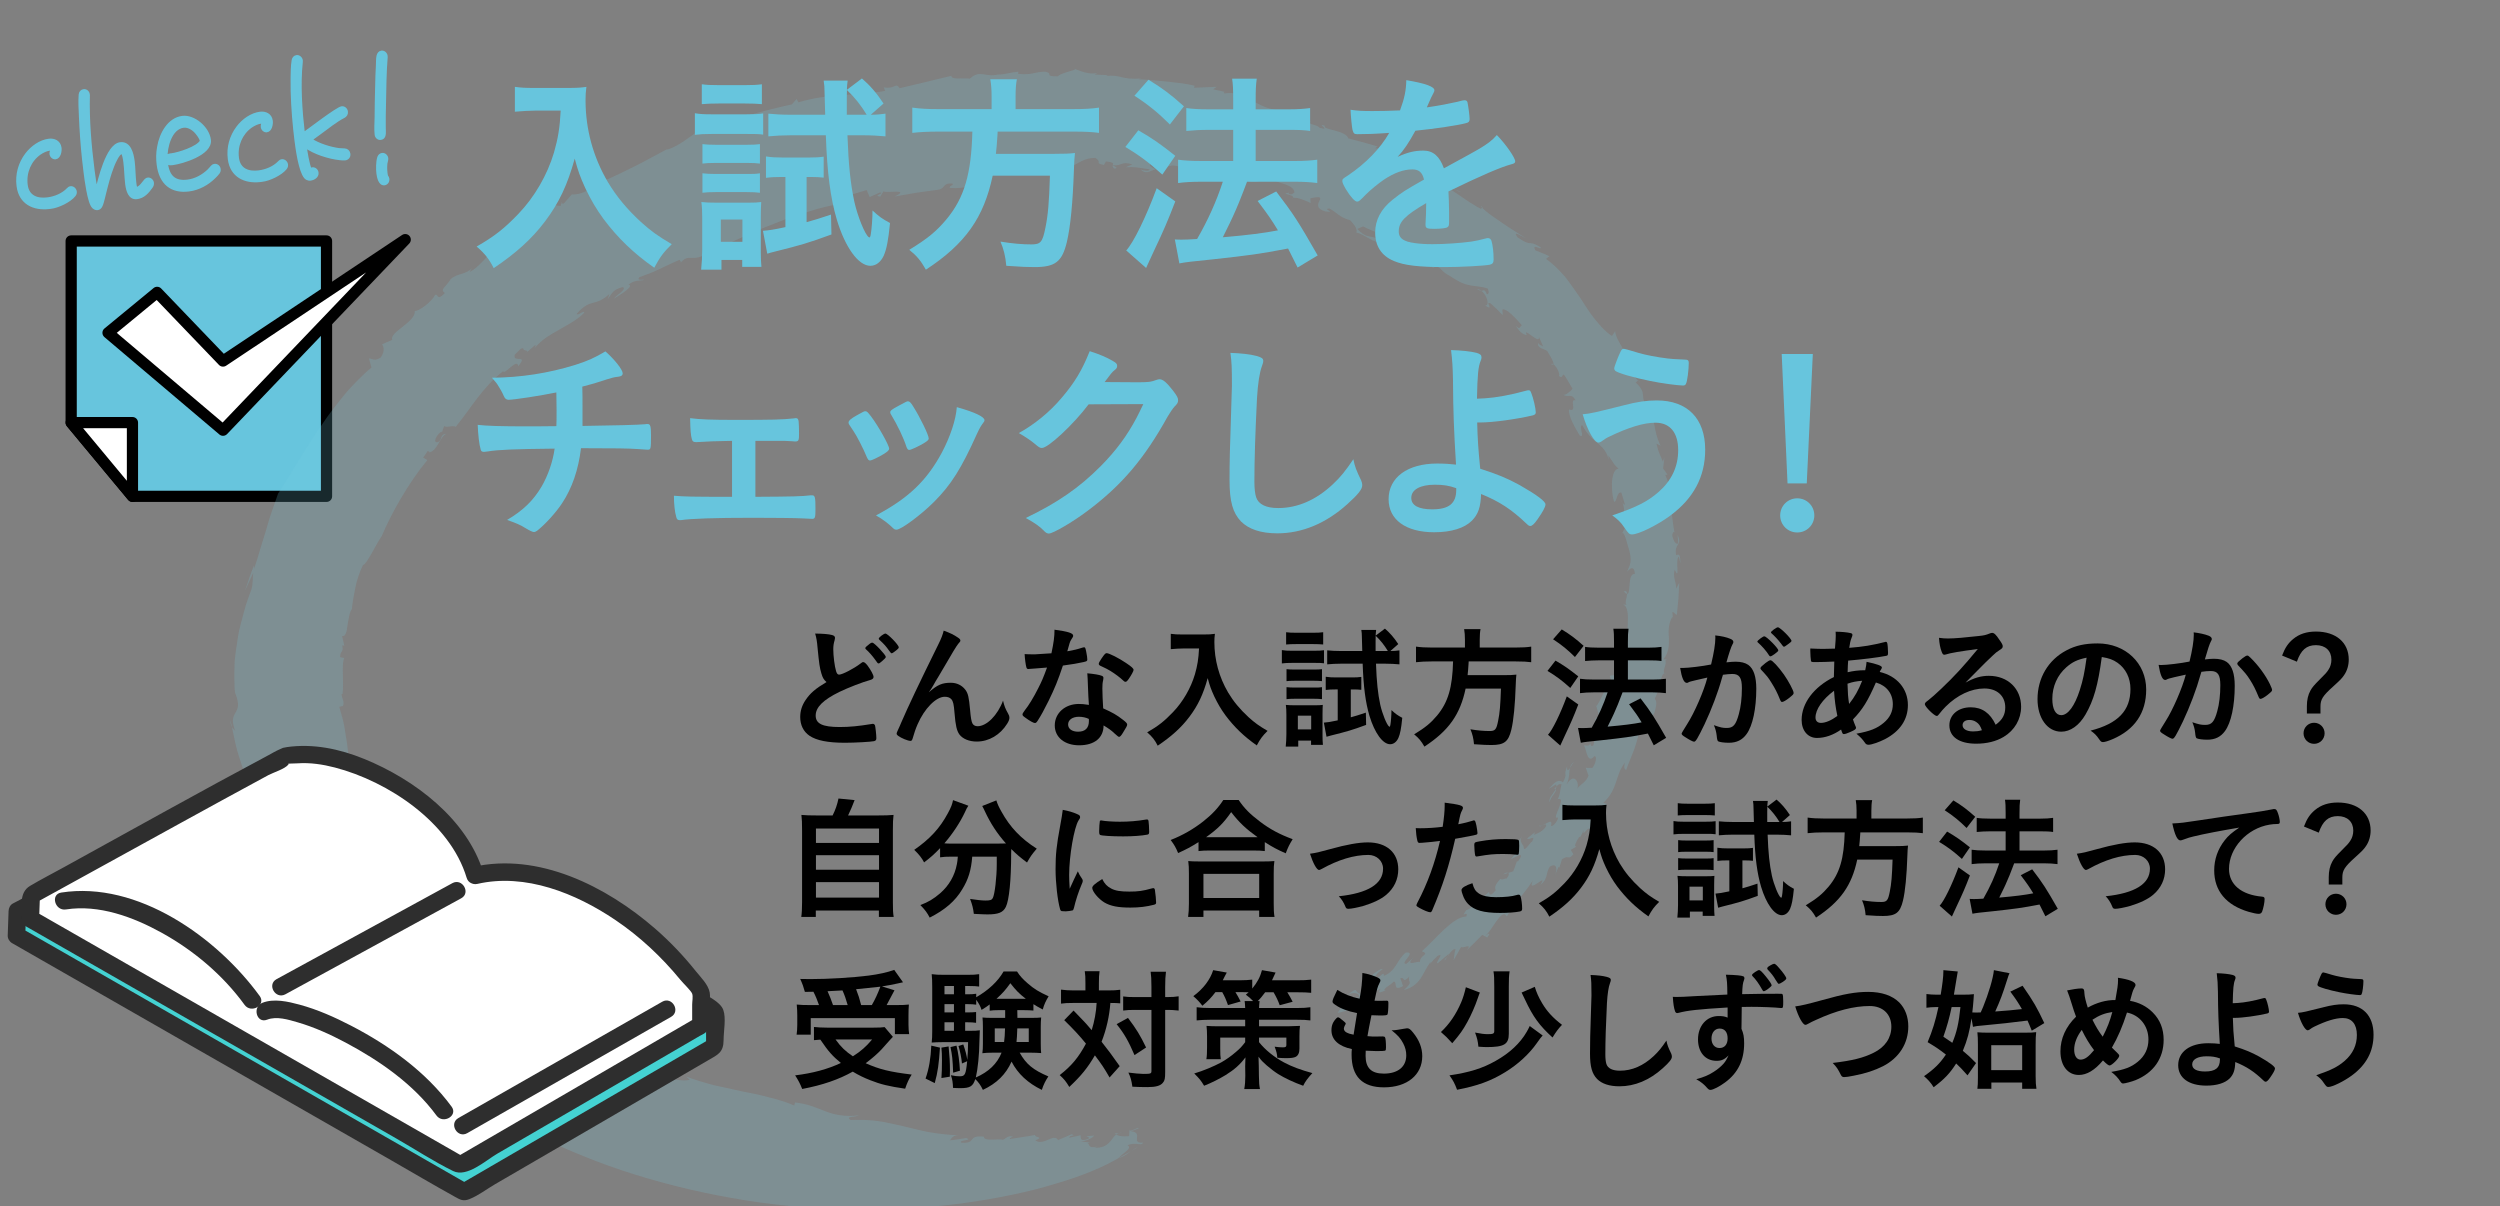 <?xml version="1.0" encoding="UTF-8"?><svg id="_イヤー_1" xmlns="http://www.w3.org/2000/svg" viewBox="0 0 856 413"><rect x="0" y="0" width="856" height="413" fill="#808080" stroke="none"/><defs><style>.cls-1,.cls-2{fill:#67c5dd;}.cls-3{fill:#fff;}.cls-4{fill:#44d2d2;}.cls-5{fill:#2e2e2e;}.cls-6{fill:#77cce0;}.cls-2{stroke:#67c5dd;stroke-miterlimit:10;}.cls-7{opacity:.2;}</style></defs><g><g><g><path class="cls-2" d="M25.424,66.854c-1.607,2.026-5.629,3.892-8.037,4.148l-.753,.096c-4.957,.529-9.71-1.463-10.469-7.399-.511-3.991,.585-7.772,2.876-10.822,1.885-2.477,4.688-4.5,7.702-4.885,1.742-.223,3.562,.533,3.83,2.632,.15,1.177-.254,3.256-1.572,3.425-.754,.096-1.457-.543-1.562-1.361-.098-.767,.34-1.082,.274-1.595-.154-.084-.437-.048-.578-.029-1.271,.162-2.49,.733-3.589,1.498-3.289,2.345-5.113,6.427-4.557,10.776,.536,4.196,3.914,5.169,7.258,4.741,2.59-.331,5.229-1.396,7.086-3.35,.256-.241,.472-.425,.848-.473,.754-.097,1.505,.536,1.609,1.354,.059,.461-.077,.894-.367,1.243Z"/><path class="cls-2" d="M51.812,64c-1.298,1.831-2.723,3.417-4.936,3.699-2.496,.319-3.238-2.498-3.507-4.596-.321-2.509-.312-5.058-.632-7.565-.065-.511-.385-3.384-1.139-3.287-1.13,.145-2.602,3.609-2.961,4.54-1.234,3.069-2.053,6.399-2.878,9.678-.259,.969-.424,1.927-.736,2.851-.267,.918-.606,2.002-1.642,2.134-.565,.072-.98-.188-1.41-.547-1.568-1.413-2.607-9.913-2.855-11.858-.184-1.433-.373-2.917-.509-4.355-.534-4.925-.886-9.925-1.091-14.893-.105-2.326-.264-5.062-.08-7.374,.043-.786,.549-1.318,1.256-1.409,.753-.096,1.449,.491,1.555,1.311l.032,.255c-.204,8.504,.517,17.148,1.59,25.541,.321,2.509,.682,4.958,1.137,7.397,.989-3.872,3.681-15.762,8.153-16.333,3.203-.409,4.117,3.374,4.457,6.035,.32,2.507,.264,5.063,.592,7.622,.064,.512,.163,1.279,.41,1.716,2.059-.367,2.762-3.109,3.985-3.266,.753-.097,1.497,.483,1.603,1.303,.072,.563-.111,1.002-.395,1.402Z"/><path class="cls-2" d="M74.739,59.146c-.325,.458-.79,.934-1.215,1.352-2.416,2.441-5.502,4.136-8.845,4.562-5.886,.753-9.715-2.242-10.539-8.69-.255-1.996-.228-4.026,.143-5.999,.756-4.569,3.511-9.603,8.172-10.198,3.861-.493,8.729,3.514,9.265,7.71,.615,4.811-9.394,7.753-12.643,8.168-.941,.121-1.849,.134-2.201-1.123l.138,1.076c.602,4.707,2.988,6.535,7.273,5.987,2.637-.337,5.143-1.698,7.106-3.561,.425-.418,.796-.883,1.215-1.353,.249-.292,.519-.431,.849-.473,.801-.103,1.498,.485,1.603,1.304,.065,.513-.036,.837-.32,1.237Zm-7.562-13.855c-1.064-1.217-2.729-2.252-4.33-2.048-4.426,.565-6.096,6.969-6.003,11.065,.179-1.22,1.087-1.23,1.981-1.345,2.307-.295,8.843-2.327,10.082-4.617l-.02-.154c-.118-.921-1.148-2.245-1.711-2.901Z"/><path class="cls-2" d="M97.755,57.608c-1.608,2.025-5.628,3.892-8.036,4.147l-.754,.097c-4.957,.529-9.71-1.464-10.469-7.4-.51-3.991,.586-7.771,2.876-10.821,1.884-2.478,4.688-4.5,7.702-4.886,1.742-.223,3.562,.533,3.83,2.633,.15,1.176-.254,3.256-1.572,3.424-.754,.097-1.457-.542-1.562-1.36-.099-.767,.34-1.083,.274-1.595-.154-.084-.437-.048-.578-.03-1.271,.163-2.49,.733-3.589,1.498-3.29,2.346-5.112,6.428-4.557,10.777,.536,4.196,3.915,5.168,7.258,4.741,2.59-.331,5.229-1.397,7.085-3.351,.257-.241,.473-.425,.85-.473,.753-.096,1.504,.536,1.608,1.354,.06,.461-.077,.895-.367,1.244Z"/><path class="cls-2" d="M117.701,39.924c-2.56,1.315-5.647,3.738-8.008,5.496-1.092,.816-2.184,1.632-3.282,2.396,2.616,1.746,6.652,2.998,9.67,3.393,.679,.069,1.298,.042,1.976,.111,.727,.063,1.316,.561,1.421,1.379,.124,.973-.51,1.625-1.357,1.733-.519,.066-1.251-.049-1.781-.084-3.737-.406-8.673-1.96-11.839-4.26,.289,1.887,.953,6.327,1.787,7.989,.223-.133,.444-.266,.68-.296,.754-.096,1.498,.485,1.609,1.355,.17,1.331-1.266,2.086-2.254,2.212-.235,.03-.424,.055-.672-.018-.443-.1-.753-.269-1.087-.642-1.855-2.155-2.877-9.775-3.224-12.486-.163-1.279-.327-2.559-.443-3.845-.598-5.8-.967-11.682-.899-17.516,.034-1.98,.036-4.217,.358-6.183,.104-.69,.562-1.217,1.222-1.301,.753-.096,1.505,.535,1.608,1.354,.02,.153,.033,.256,.006,.415-.855,7.911-.201,16.773,.719,24.718,2.109-1.467,11.562-8.761,13.115-8.959,.801-.103,1.505,.536,1.609,1.355,.105,.818-.307,1.34-.934,1.68Z"/><path class="cls-2" d="M132.238,19.603c-.232,2.682-.315,5.396-.406,8.06-.114,3.968-.183,7.931-.244,11.942v4.109c-.01,.678,.082,1.395,.025,2.077-.07,.945-.429,1.511-1.324,1.625-.753,.097-1.457-.542-1.514-1.366l-.014-.103c-.188-1.848-.047-3.739,0-5.617,.02-3.591,.08-7.239,.193-10.843,.035-2.345,.118-4.695,.247-7.053,.058-1.048,0-2.237,.206-3.251,.15-.695,.557-1.269,1.216-1.353,.8-.102,1.504,.536,1.608,1.354,.02,.154,.033,.256,.006,.417Zm.115,35.352c-.367,1.242-.326,3.058-.163,4.338,.046,.358,.104,.818,.238,1.113,.221,.231,.354,.527,.394,.834,.111,.87-.416,1.613-1.217,1.716-1.554,.198-2.068-2.335-2.22-3.514-.196-1.534-.187-4.085,.296-5.55,.17-.543,.643-.966,1.16-1.032,.754-.097,1.504,.535,1.609,1.354,.032,.257-.036,.473-.098,.741Z"/></g><g><g><g><polygon class="cls-1" points="24.367 144.702 24.367 82.509 111.801 82.509 111.801 169.943 45.352 169.943 24.367 144.702"/><path d="M111.801,171.862H45.353c-.57,0-1.111-.253-1.476-.692l-20.985-25.241c-.286-.345-.444-.779-.444-1.228v-62.192c0-1.06,.86-1.92,1.92-1.92H111.801c1.06,0,1.92,.859,1.92,1.92v87.434c0,1.06-.859,1.92-1.92,1.92Zm-65.548-3.839h63.628V84.428H26.287v59.579l19.966,24.015Z"/></g><g><polygon class="cls-3" points="24.367 144.702 45.352 144.702 45.352 169.943 24.367 144.702"/><path d="M45.353,171.862c-.56,0-1.105-.245-1.476-.692l-20.985-25.241c-.476-.573-.578-1.369-.262-2.043,.316-.674,.993-1.104,1.738-1.104h20.985c1.06,0,1.919,.859,1.919,1.92v25.241c0,.809-.506,1.531-1.267,1.806-.213,.077-.434,.114-.652,.114Zm-16.893-25.241l14.973,18.01v-18.01h-14.973Z"/></g></g><g><polygon class="cls-3" points="76.361 123.624 53.803 100.11 36.987 113.953 76.361 147.305 138.75 82.051 76.361 123.624"/><path d="M76.36,149.225c-.44,0-.88-.15-1.24-.455l-39.374-33.352c-.434-.368-.683-.91-.679-1.478,.004-.569,.26-1.107,.699-1.469l16.816-13.844c.775-.638,1.911-.573,2.606,.153l21.445,22.354,61.052-40.682c.814-.542,1.906-.386,2.536,.364,.629,.75,.593,1.853-.084,2.56l-62.389,65.255c-.376,.393-.881,.593-1.388,.593Zm-36.378-35.251l36.24,30.698,49.132-51.389-47.929,31.937c-.774,.515-1.807,.402-2.45-.269l-21.326-22.229-13.667,11.251Z"/></g></g></g><g class="cls-7"><g><path class="cls-6" d="M569.925,230.581c.138,.147,.317,.275,.584,.381-.212-.265-.405-.37-.584-.381Z"/><path class="cls-6" d="M560.91,130.311l.854,.921c-.417-.681-.664-.893-.854-.921Z"/><path class="cls-6" d="M544.28,284.289c0-.098-.035-.121-.053-.201-.533,.741-1.224,1.767-2.405,3.392,.845-1.042,1.636-2.126,2.458-3.19Z"/><path class="cls-6" d="M379.409,25.732l1.354,.051c-.609-.04-1-.129-1.354-.051Z"/><path class="cls-6" d="M500.206,65.502c-.483,.018-1.108-.257-1.71-.53,.681,.48,1.274,.785,1.71,.53Z"/><path class="cls-6" d="M514.658,299.426l1.754-.542c-.326-.251-1.016-.12-1.754,.542Z"/><path class="cls-6" d="M474.3,339.206c.076,.031,.12,.073,.245,.094,.022-.122-.092-.126-.245-.094Z"/><path class="cls-6" d="M494.669,328.86c.324-.377,.657-.866,.994-1.358-.514,.461-1.193,1.02-.994,1.358Z"/><path class="cls-6" d="M496.108,326.827c-.145,.219-.296,.448-.446,.675,.315-.299,.562-.554,.446-.675Z"/><path class="cls-6" d="M382.969,396.535c1.697-.372,2.961-1.438,4.32-2.402l-4.32,2.402Z"/><path class="cls-6" d="M192.197,69.586l.133-.54c-.249,.303-.233,.452-.133,.54Z"/><path class="cls-6" d="M383.058,387.98l1.21-.102c-.463-.043-.853,.004-1.21,.102Z"/><path class="cls-6" d="M530.647,274.691c.045-.919,.759-1.892,1.341-2.712,.562-.831,1.024-1.49,.632-1.718-.715,1.523-2.629,3.102-1.974,4.43Z"/><path class="cls-6" d="M180.342,120.691l-.778,.683c.392-.299,.622-.507,.778-.683Z"/><path class="cls-6" d="M383.058,387.98l-1.401,.117c.155,.144,.34,.241,.519,.354,.264-.204,.56-.37,.882-.471Z"/><path class="cls-6" d="M80.502,237.257v-.074c-.064-.157-.112-.277-.177-.44l.177,.514Z"/><path class="cls-6" d="M79.411,248.951c-.169-.813-.333-1.599-.515-2.472,.014,1.328,.232,2.011,.515,2.472Z"/><path class="cls-6" d="M387.289,394.133l2.443-1.4c-.919,.356-1.696,.864-2.443,1.4Z"/><path class="cls-6" d="M136.987,355.83c-.312-.234-.611-.452-.918-.643,.358,.325,.66,.536,.918,.643Z"/><path class="cls-6" d="M506.875,70.464c.17,.226,.446,.477,.666,.714,.208-.118,.243-.282-.666-.714Z"/><path class="cls-6" d="M427.357,62.101l-.027-.007-.005,.019c.011-.01,.03-.005,.032-.012Z"/><path class="cls-6" d="M431.417,61.937c-1.125-.502-2.989-.282-4.06,.164,1.184,.301,2.338,.39,4.06-.164Z"/><path class="cls-6" d="M419.374,59.66c.142,.07,.253,.125,.422,.208-.147-.099-.273-.165-.422-.208Z"/><path class="cls-6" d="M489.788,90.565c.015-.023,.047-.052,.055-.084-.038,.019-.059,.026-.085,.051l.031,.033Z"/><path class="cls-6" d="M476.738,82.96c-.146-.292-.401-.597-.708-.879,.135,.287,.362,.593,.708,.879Z"/><path class="cls-6" d="M380.977,56.613c.018-.007,.019-.026,.02-.039-.037-.003-.045,.008-.082,.005,.027,.011,.043,.024,.062,.034Z"/><path class="cls-6" d="M241.459,87.187c1.616-.75,3.286-1.547,4.997-2.377,1.713-.825,3.452-1.722,5.28-2.502,1.816-.815,3.661-1.644,5.521-2.479,.933-.413,1.861-.853,2.809-1.246l2.864-1.145c1.918-.753,3.834-1.506,5.735-2.252,1.896-.764,3.843-1.329,5.73-1.963,1.895-.61,3.764-1.19,5.592-1.727,1.835-.513,3.652-.901,5.397-1.282,1.268-1.313,3.011-2.267,4.979-3.085,1.972-.802,4.196-1.351,6.393-2.052l1.003,2.399,3.555-1.596c1.661,.434-2.763,1.078,.097,1.456l1.098-1.858c.477,.84,9.723-1.081,3.781,1.816l7.236-1.258c2.417-.384,4.846-.668,7.269-1.01,3.223-.348,1.611-2.402,5.265-2.2,.813,.673-1.229,.629-.828,1.52,5.457,.415,8.404-1.127,11.327-2.735,2.917-1.5,5.803-3.113,10.904-2.826-.283,.115-.564,.254-.846,.383,1.695-.764,4.989-.714,5.021-1.092-1.385-2.538-1.78,1.418-4.932,.004,.177-2.208,3.833-1.265,3.58-2.915,2.421,.729,3.802-.535,5.905-.713,1.795,.602,3.963,.77,6.023,.935,2.059,.171,4.008,.382,5.323,1.251,1.754-.698,3.783-2.649,7.566-2.559,2.595,1.834-.722,1.585,2.891,2.41l.671-1.228c2.987,.374,2.482,.751,2.332,1.312,3.178,.347,2.803-1.476,6.738-.306l-2.349,1.013c2.997-.188,4.197,.047,8.268,.73-.181,.705-1.809,.442-2.985,.076,1.997,2.143,3.89-.302,5.075,.058-.269-.587-3.085-1.208-1.539-2.256,2.006,.494,4.597-1.119,5.851,.542l-2.403,.908c4.395-.412,2.517-1.291,7.303,.02-.278,.049-.201,.379-.352,.62,1.667-.532,3.458-.264,5.384,.246,1.934,.483,3.96,1.4,6.201,1.91l-.922,.149c1.898-.033,3.142-.918,4.107-.623-2.42-1.253-1.644-1.464-1.621-2.698,1.495,1.387,2.931,1.051,4.671,.732,1.727-.289,3.777-.605,6.415,.701-.275,.669-1.828,1.178-3.169,.047-1.207,.791-1.969,1.613-2.877,2.25-.906,.631-1.957,1.084-3.75,1.232,2.207-.082,4.7,.324,3.979,1.044l1.117-1.758c1.273,.271,2.239,.641,3.191,.883,.863-1.073-2.057-2.641,1.101-2.684,3.5,.228,1.239,2.412,1.991,1.682,4.746,.495,2.457-1.513,6.641,.4-.484,.027-1.428,.102-1.751-.19,1.447,.851,3.387,1.338,4.996,1.933,1.615,.572,2.84,1.398,2.916,2.665-.622,.349-.93,1.001-2.018,.406l.16-.329c-3.882,.517,2.941,.504,1.212,2.197,.172-1.296,4.35,.46,6.185,1.341l-.111-1.586c1.99-.489,2.885-.494,3.229-.301,.344,.198,.128,.629-.131,1.171-.518,1.083-1.21,2.611,1.976,3.568,4.295,.636-1.338-.966,1.456-.965,1.288,.644,2.056,1.364,3.015,2.04,.948,.701,2.062,1.405,4.094,1.962,.825,1.004,2.654,2.675,2.139,4.236,1.298,.176,2.894,1.227,4.434,2.07,1.539,.85,3.007,1.531,4.01,1.143-1.593-1.568-2.747-1.67-3.924-1.889-.589-.11-1.187-.251-1.857-.624-.335-.187-.688-.432-1.07-.761-.393-.308-.814-.698-1.275-1.195l1.966-.866c3.074,1.643,7.471,2.903,9.317,4.563-.276-.515-.272-.984,.157-1.133,2.314,.963,3.988,1.274,5.589,1.701,1.602,.423,3.147,.943,5.068,2.484-.112,.793-.738,.757-1.561,.398-.412-.178-.871-.442-1.346-.714-.487-.254-.986-.525-1.454-.751,1.083,1.257,1.752,1.715,2.655,2.214,.904,.494,2.041,1.031,3.962,2.519-.472,1.213-2.716-1.8-3.846-1.032l4.73,2.497c-.06,.052-.09,.137-.143,.217,1.875-1.424,3.234,2.465,6.268,3.782,.788,.555,1.523,1.01,2.205,1.397,.659,.415,1.275,.748,1.861,1.02,1.17,.543,2.215,.838,3.215,1.028,1.989,.392,3.849,.302,6.017,1.114,.512,1.212,.412,1.847-.306,1.934-.831-1.983-1.058-1.194-1.917-1.202,2.135,1.574,2.942,5.344,1.276,5.036,3.511,2.233-.375-1.817,1.966-.664,.694,.642,1.406,1.266,2.084,1.921l1.974,2.024c.284-1.255-1.004-2.84,1.696-1.375,1,.765,1.681,1.397,2.396,2.128,.719,.729,1.485,1.547,2.536,2.795-.704,.024-.517,1.894-2.102,.06,.754,1.438,2.346,3.253,3.774,3.237-1.665-3.301,4.637,3.689,4.139,.611l1.499,3.424c-.498-.647-1.113-.253-1.703-1.319-.636,1.847,2.192,1.952,3.114,2.833,.272,.589,.896,1.537,1.406,2.412,.458,.912,.812,1.745,.631,2.044,1.021,.638,2.329,3.085,1.928,3.975,1.238,1.162,.971-.505,1.695-.416,.264,.394,.543,.779,.794,1.181l.722,1.225,1.445,2.446c-.618,.747-2.542,2.473-3.276,1.951,1.833,1.327,2.707-.788,4.333,1.984-2.398-.703,.801,4.375-2.291,3.102-.312,2.229,2.22,6.562,3.682,8.953,2,.987-.53-3.089,.845-3.571,1.861,3.512,3.833,4.966,5.454,6.337,1.562,1.388,2.913,2.637,3.656,5.574l-.174-1.601c2.139,3.252,1.723,2.944,3.555,4.691-1.005-.238-1.839,1.172-2.169,3.303-.182,1.072-.161,2.307-.102,3.663,.043,1.362,.252,2.811,.685,4.268,.998,.318,.912-3.722,2.517-3.089l1.186,3.976c-.074,.321-.468-.062-.812-.532,.357,.868,.51,1.75,.521,2.596-.017,.852-.132,1.66-.215,2.376-.167,1.432-.208,2.492,.919,2.864-.663,1.358-1.433,2.705-2.147,4.016l.947-1.582c.468,.194,.887,1.302,1.246,2.47,.171,.586,.345,1.182,.491,1.684,.121,.506,.229,.916,.33,1.123,.63,2.067,.782,3.514,.652,4.721-.185,1.211-.652,2.188-1.2,3.343,.728-.728,2.375-2.638,2.713,.724-1.475,0-1.641,1.743-1.83,3.472-.15,1.73-.12,3.457-.871,3.372,.037,1.344-1.134,3.626,.08,3.874l-1.786-.36c1.248,.246,1.746,1.583,1.953,3.344,.138,1.755-.066,3.916-.074,5.818-3.214-1.35-.44,4.13-3.788,5.193,1.115,.566,.955,2.228,.785,3.886-.176,1.657-.384,3.305,.464,3.864-.653,2.85-2.668,1.999-3.573,2.503l.49,1.524c-.687,.556-1.546,2.081-2.37,3.83-.8,1.757-1.766,3.684-2.664,5.046,.301,1.159,.62,2.339,.894,3.519l-1.293,.683c.306,.631-.364,3.058,.933,1.917l-.731,1.458c1.011,.499,.933,1.093,.558,1.989-.405,.886-1.137,2.052-1.392,3.756-.645,.541-1.046,.125-1.021-.647-.702,1.474-1.452,.348-2.5,.828,.498-.397,.816,1.363,1.261,2.779,.467,1.42,1.153,2.533,2.63,.752,.965,.121,.361,2.779-.748,4.068l-2.24-.047c.341,.917,.639,1.822,.939,2.737-1.014,2.404-2.656,2.747-3.898,4.425,.496-.945,.208-2.472-.499-3.134-.733-.676-1.826-.481-3.196,1.832,1.238-2.561,.872-4.351,1.228-5.804-.609,.924-1.043,1.301-.961-.599-1.487,3.903,.442,1.826-1.414,5.511-1.434-1.111-2.537-.424-4.906,2.272l2.514-1.576c.124,.222,.164,.459,.148,.69,.697-.764,1.089-.865,1.798-.696-.444,.663-.57,5.301-1.92,5.277,4.708-2.013-2.254,7.345,.645,6.044,.197,.719-1.478,3.201-2.389,2.927,.945-3.666-3.228,.976-3.906-.243-.339,1.37,2.692-1.46,2.219,.377-.563,.892-1.294,1.489-2.024,1.935-.753,.431-1.503,.713-2.085,1.003l.261-.895-2.606,2.057c.383,.977,3.121-1.545,1.671,1.106-.389,.196-.947,.957-1.471,1.606-.532,.643-1.056,1.154-1.303,.895-.071-1.875-1.978-2.093-.698-4.265-.559,.876-1.873,2.602-2.669,3.994-.79,1.394-1.06,2.468,.447,1.973l-1.644,1.887c1.58-.7,5.465-3.258,2.424,.815l-.248-.269c-.386,1.212-.856,2.367-1.288,3.562l-1.723,.539c.373,.271,.316,.97-.579,1.934-.622-.099-1.621,.664-2.091,.095-2.541,2.818-1.666,3.229-1.626,3.953-1.375,1.645-2.198,1.958-2.275,.494-2.229,1.887-5.652,5.664-7.797,6.28-2.293,3.247,.848-.271,.015,2.179-4.545,.041-10.397,7.638-15.211,11.897,3.076,1.106-1.184,1.31-.586,4.023,.557-1.529-6.102,2.016-2.143-2.023-.841,.769-1.674,1.551-2.547,2.283-1.395,.072-.416-.975,.375-2.007,.78-1.051,1.388-2.058-.615-1.823-1.467,1.185-2.294,2.698-3.253,4.199-.962,1.493-2.085,2.943-4.243,3.772,.134-2.455-2.488,2.479-2.771,.074,.369-1.107,1.509-1.624,2.465-2.463l-.863,.127c-7.162,4.181-.656,3.293-3.586,6.807-4.175,2.971-4.217,.874-4.958,.258-.853,.122-2.869,1.704-3.756,2.821,2.041-2.581,5.517-1.989,4.978-.168-3.067-.666-6.581,3.77-7.346,5.275,3.741-.878,4.862-1.519,5.933-2.104,1.085-.575,2.091-1.139,5.7-1.955,.414-1.127-.777-2.656,3.113-4.281-1.604,2.291,.764,.825,1.557,.675-1.306-.502,2.118-2.024,2.891-3.129,1.492,.099-.541,3.613,3.211,1.556l-.922-2.672c1.573-.639,.584,2.023,3.06-.572-.714,2.262,1.763,1.426-1.888,4.611,2.996-.749,4.621-2.313,5.843-4.094,1.198-1.821,1.988-3.878,3.438-5.615-.255,.41-.072,.724-.315,1.139,.315-1.143,1.712-2.143,2.609-3.114,2.649-1.384-1.021,2.426,.021,2.521l3.645-3.082c.131,.007,.18,.029,.215,.072,.732-1.083,1.5-2.02,2.266-1.795-.525,1.572-.391,2.615-.686,3.773,.913-1.546,1.801-3.102,2.642-4.694,.162,1.041,4.15-1.583,1.865,1.276,1.804-1.74,3.612-3.467,5.335-5.285l1.707,.906c1.104-1.469,.89-1.762-.838-.457,2.259-1.41,5.925-10.19,7.514-6.701,3.047-5.28,4.95-6.405,8.956-12.367-1.178,2.599,.258,1.78,1.6,.897,1.314-.899,2.509-1.87,.924,.639,2.818-2.132,1.751-3.959,3.225-6.213,2.162-1.506,2.925,.509,1.664,3.064,.479-1.01,.954-2.017,1.385-3.055l.248,.271,.908-2.863c2.586-1.78,1.857,.622,3.915-1.719l-.907-1.503,1.984-1.151c-1.06,.208-.259-1.468,.937-3.36l.269,.244c.441-.8,.843-1.626,1.265-2.436-.679,2.797,1.665-1.885,1.942-.211,1.347-1.922,1.425-1.938,3.366-5.721l-1.326,.055c2.041-5.19,1.523,.664,3.929-3.124l-1.235-.398c2.48-2.275,3.628-4.798,4.412-7.232,.398-1.217,.748-2.393,1.209-3.49,.23-.549,.49-1.078,.796-1.584,.287-.516,.622-1.009,1.026-1.476-.871,2.608,.715,2.619,.427,2.415,.665-1.976,1.789-4.45,2.749-7.013,.871-2.602,1.712-5.233,1.705-7.509,2.241-.819,2.935-.953,5.17-4.901,.875-3.125,.85-3.634,.147-4.948,.837-1.373,1.275-3.59,1.773-5.395,.501-1.806,.89-3.259,1.552-3.185-.876-.948,.82-2.714,.314-4.586l.615-.247-1.305,.011c1.939-2.431,1.906-4.862,1.878-7.233-.159-2.408-.303-4.76,1.204-7.429,.084,.333,.18,.668,.255,1.001l-.3-2.408c.583-.325,.846,.664,1.561,.844,.18-1.842,.386-3.684,.538-5.531l.29-5.559-1.021,2.162c-.031-1.165-.334-2.143-.542-3.154-.243-1.013-.373-2.059-.006-3.391,1.954,4.394,.063-3.669,1.405-4.447,.231,.786,.429,1.576,.599,2.371-.216-3.27-.299-3.262-1.532-2.928-.361-2.087,.195-2.847,.638-3.572,.439-.721,.8-1.412-.125-3.289,.085,.925,.188,1.848,.212,2.778-.683,.876-1.83-1.023-2.042-2.841,.145-.452,.557-1.818,.876-.433-.455-1.619-.578-3.691-.86-5.512-.263-1.823-.494-3.419-.864-4.094,.093-1.842,1.076-1.436,1.572-.526-.539-1.723-.985-2.748-1.173-3.474-.212-.721-.272-1.121-.332-1.522-.119-.799-.24-1.617-1.58-4.961l.726-.066c-.438-.734-1.005-1.428-1.5-2.136l.453-3.795-.529,1.48c-.401-1.105-.831-1.971-1.208-2.9-.393-.925-.66-1.939-.976-3.277l1.395,.688c-1.449-3.02-1.708-4.969-2.07-6.866-.198-.939-.346-1.894-.814-2.886-.451-1-1.095-2.095-2.096-3.381-.002-.477,.717,.281,1.083,.675-3.994-4.621-.046-4.963-4.713-9.261,.491,.151,.575-.63,.956-.571l-1.897-2.053,1.359-.521-2.905-.891c.168-.736,.282-1.444,.421-2.174l-1.153-.535c.423-1.941-.372-3.534-1.307-5.182-.9-1.682-2.103-3.294-2.415-5.521l-1.098,1.607c-1.114-.746-2.125-1.605-3.062-2.559-.94-.951-1.775-2.023-2.675-3.075-1.757-2.139-3.298-4.611-4.917-7.131-1.698-2.441-3.414-4.988-5.302-7.405-1.978-2.315-4.157-4.469-6.602-6.241l1.137-.905c-.781-.383-1.585-.732-2.405-1.055l-2.428-.99c-1.243-2.599,2.021,.122,1.89-.975-2.271-1.453-3.035-1.409-3.847-1.472-.406-.031-.823-.089-1.444-.368-.625-.274-1.426-.807-2.704-1.646-1.863-2.661,1.557-.205,2.986,.409-2.423-1.597-5.502-3.42-8.231-5.342-1.352-.982-2.733-1.813-3.892-2.684-1.169-.854-2.163-1.675-2.878-2.422-.185,.108-.533,.175-.409,.365-.873-.41-1.753-.939-2.653-1.513-.919-.543-1.848-1.149-2.778-1.777-1.86-1.254-3.729-2.594-5.522-3.665,.427-.516,1.361-.058,2.317,.382-.618-.435-1.297-1.038-2.018-1.516-.73-.46-1.487-.825-2.217-.849l2.003-.299c-2.698-1.799-8.631-3.884-8.598-5.47,.086,.668-.568,1.551-3.006,.249-.387-2.649-7.114-2.637-10.673-5.418,.697-.264,3.722,.969,2.894,.568-1.793-1.442-4.053-1.321-6.104-1.487l.902-.572c-3.293-1.097-6.68-1.882-10.007-2.785-.316-1.286-2.591-2.183-4.688-2.698-2.084-.557-3.925-.95-3.33-1.597-3.448-1.276,2.593,1.928-1.875,.652-.876-1.277-4.098-.946-3.474-2.24l.523-.007c-1.04-.301-2.091-.559-3.136-.839l2.386-.755c-2.789-.52-5.159,.245-5.6,1.24-1.148-.755-2.668-1.247-4-1.747-1.33-.507-2.496-.924-2.91-1.709l1.041-.088c-3.672-.649-6.409-2.352-9.05-3.789-2.654-1.327-5.205-2.392-8.318-1.817-.389-.287-.267-.625,.627-.42-1.502-.333-2.995-.737-4.509-1l1.284-.861-7.815,.327,.214-.694c-1.231-.278-2.642-.572-4.173-.804-1.534-.205-3.184-.396-4.879-.575-1.696-.167-3.438-.34-5.158-.51-1.718-.183-3.426-.215-5.039-.327l.997-.252c-3.569,.232-5.242-.094-6.688-.439-.722-.172-1.385-.352-2.193-.461-.809-.084-1.764-.099-3.065,.031,.194-.18,.371-.245,.562-.276l-4.641-.218,1.061-.647c-1.761,.689-4.188,.044-5.938-.57-1.749-.565-2.809-1.148-1.761-.474-1.975,.653-5.337,1.436-5.916,2.316-5.047,.006-1.229-.953-4.365-1.6-3.667,.006-4.285,1.266-9.254,.732l.079-.726c-1.159,.095-2.095,.266-3.142,.468-1.045,.221-2.203,.447-3.81,.598l.94-.402c-2.587,.915-4.251,.482-5.775,.247-1.518-.214-2.904-.322-4.821,1.482-2.242-.371-6.364,.488-6.31-.974-1.611,.395-3.13,.749-4.604,1.077-1.466,.365-2.887,.72-4.306,1.073-2.832,.667-5.658,1.333-8.827,2.079-1.399-2.169-1.344,.386-5.443-.278l.502,1.201c-2.248,.436-4.615,.677-7.062,.844-2.431,.246-4.942,.409-7.489,.593-5.106,.288-10.29,1.004-15.164,2.484l-.603-1.165-1.617,1.853c-10.713,2.347-24.435,6.255-32.604,9.519-2.482,1.581-5.901,4.717-10.27,6.049l.371-.348c-3.535,1.813-7.077,3.869-10.793,5.738-3.743,1.812-7.506,3.789-11.535,5.418,.23-.721-.71-.665-.005-1.413-.592,1.095-1.711,1.689-2.898,2.115-1.172,.454-2.4,.76-3.225,1.197l2.36-.228c-1.57,2.269-5.203,2.972-6.769,2.784-.907,1.043-1.825,2.053-2.707,3.116-.282,.022-.723,.062-.872-.087l-.244,.94-2.636-.353c-.65,.803-4.844,3.877-5.334,6.08-.61-.261-3.883,1.403-1.704-.423-4.028,2.542-8.154,4.943-12.065,7.701l2.152-.833c.955,.878-2.018,4.05-4.146,4.885,1.731-2.539-.88-1.597-2.458-1.603-1.159,1.7,2.043-.102,1.633,1.066-1.505,2.066-5.206,5.685-6.588,6.025l.823-1.31c-1.15,1.217-2.368,1.632-3.619,2.014-1.25,.38-2.539,.719-3.738,1.855-1.575,2.72-3.836,3.431-1.938,4.68-2.908,3.121-2.221-.037-3.406,.708-.427,1.028-1.819,2.456-3.27,3.6-1.457,1.135-2.99,1.973-3.654,1.837,.261,1.971-2.045,3.702-4.148,5.436-2.132,1.695-4.196,3.232-3.517,4.47-1.184,.494-2.379,.985-3.524,1.543,.458,.575,1.191,2.192-.47,4.521-2.361,1.493-2.894,.193-3.997,.324l.843,3.106c-1.547,1.22-2.991,2.654-4.485,4.125-1.466,1.497-2.993,3.025-4.398,4.724-2.772,3.43-5.673,6.993-8.217,10.91-5.379,7.622-9.982,16.007-14.879,23.394-.673,1.856-1.354,3.844-2.057,5.906-.341,1.036-.732,2.069-1.05,3.155-.316,1.085-.637,2.185-.961,3.295-.638,2.221-1.39,4.431-2.054,6.677-.633,2.26-1.322,4.497-2.09,6.665l-.03-1.072c-1.204,2.82-2.104,5.763-3.084,8.693,.946-2.071,1.827-4.147,2.827-6.163-.252,2.004-.072,3.656-.584,5.513-.858,2.365-1.854,4.923-2.562,7.721-.385,1.39-.768,2.822-1.14,4.285-.181,.733-.365,1.473-.549,2.218-.164,.75-.278,1.516-.412,2.284-.256,1.537-.493,3.098-.702,4.673-.2,1.576-.433,3.158-.449,4.765-.057,1.603-.08,3.208-.062,4.805,.009,.798,.027,1.594,.057,2.387l.052,1.185,.138,1.182c1.618,4.052,.966,5.366,.204,6.713-.376,.668-.795,1.333-.936,2.314-.1,.978,.067,2.276,.799,4.177-.342-.642-.802-.856-1.157-1.436,.89,4.181,1.492,7.384,2.561,10.503,1.011,3.122,1.968,6.24,3.868,10.072-3.204-.262,1.281,5.267-.452,4.914l1.367,.365c-.302,1.981,.771,6.242-.284,5.903l2.557,3.068-1.118,.705c.297,1.196,.953,2.64,1.586,4.239,.648,1.594,1.346,3.316,1.949,4.997,.147,.422,.292,.84,.435,1.251,.154,.405,.305,.803,.453,1.191,.282,.781,.52,1.534,.694,2.238,.35,1.409,.447,2.628,.135,3.496,3.429,5.171,7.543,11.82,12.023,18.662,1.102,1.723,2.355,3.358,3.52,5.066l1.772,2.542c.581,.855,1.174,1.696,1.814,2.49,1.247,1.62,2.483,3.225,3.694,4.798,.611,.783,1.192,1.582,1.81,2.328,.629,.735,1.249,1.46,1.86,2.174,1.102,.431,2.406,1.434,3.733,2.631,.669,.593,1.322,1.259,1.999,1.882,.679,.618,1.351,1.23,1.979,1.802l1.544,3.626c2.784,2.16,6.861,3.039,8.616,5.884-.13,.122-.31,.133-.539,.051,2.796,2.107,4.952,4.734,8.372,5.629,2.905,2.451,5.496,5.163,3.713,5.655,.894-.916,2.486,.312,3.872,1.777,.693,.733,1.335,1.526,1.806,2.136,.464,.621,.771,1.032,.771,1.032,0,0,2.55,1.704,7.089,4.739,.572,.373,1.165,.786,1.807,1.182,.646,.387,1.324,.792,2.031,1.215,1.417,.843,2.954,1.756,4.602,2.735,.827,.483,1.673,1.003,2.563,1.499,.898,.478,1.823,.969,2.775,1.475,1.907,1.006,3.918,2.066,6.024,3.177,8.531,4.165,18.78,8.709,30.314,12.575,11.532,3.842,24.283,7.152,37.537,9.481,26.507,4.837,54.965,5.037,78.987,1.906,12.007-1.66,22.951-3.884,32.088-6.719,9.176-2.637,16.553-5.812,21.631-8.787,1.186-1.555,5.02-3.378,3.105-4.42,2.98-1.249,4.975,.479,5.249-.886-4.416,.331,.444-3.46-4.036-3.869l2.527-.993c.304-.997-3.282,1.927-3.057,.194l-.146,2.448c-2.217,.212-3.5,.028-4.436-.558-1.769,1.368-2.332,4.779-7.47,4.511l1.302-.435c-3.91,.958-2.726-.945-3.624-1.138l.87-.168-3.536-.452c2.663,.26,6.354-2.51,4.236-1.9-4.77,.37,1.324,.297-2.095,1.328-2.14,.575-1.785-.773-1.838-1.501l-3.855,.869c-.076-1.086,2.575-.452,.787-1.238-1.545,.711-3.108,1.359-4.675,2.023-1.392-2.543-5.117,2.231-7.781,.072,3.409-1.25-.462-.856-.042-1.83-2.846,.561-5.724,.917-8.586,1.387-.864-.268,2.151-1.146,.863-.831-1.719-.53-2.572,1.023-3.452,1.123-.832-.582-6.447,.759-6.398-1.082-5.949-.641-2.24,2.544-7.795,2.037-.803-1.02,4.309-.684,1.794-1.581-1.866,.353-3.747,.552-5.625,.815,.479-.566,.978-1.851,3.106-1.742-3.837-.133-7.24-.564-10.384-1.101-3.147-.615-6.038-1.396-8.864-2.046-2.827-.614-5.589-1.333-8.496-1.73-2.909-.4-5.964-.497-9.388-.358-1.859-1.416,1.424-.806,2.817-1.601-2.472,.306-4.574,.233-6.45-.051-1.877-.284-3.533-.761-5.12-1.396-1.589-.607-3.121-1.259-4.769-1.795-1.646-.557-3.42-.906-5.471-1.173l-.274,1.057c-2.77-1.22-5.707-2.087-8.749-2.826-3.024-.831-6.165-1.477-9.364-2.066-3.171-.7-6.387-1.411-9.6-2.121-3.179-.833-6.317-1.807-9.35-2.927l1.295,1.111c-2.008,.618-4.789-.136-6.97-.277-.154-.617,2.127-1.782-1.581-2.422,.626,.59,2.025,1.432,1.425,1.804-1.232-.736-2.658-1.473-4.245-2.21-1.565-.793-3.276-1.622-5.117-2.44-3.715-1.562-7.765-3.512-12.081-5.376-8.506-3.976-17.556-8.737-24.797-13.848-10.454-5.79-20.255-13.516-28.715-22.156-8.492-8.642-15.618-18.146-21.592-27.541,1.888,2.833-1.156,3.019-2.028,.482,.108-2.121-.18-3.816-.772-5.288-.583-1.473-1.464-2.726-2.216-4.052-.796-1.305-1.644-2.603-2.306-4.057-.166-.363-.319-.736-.457-1.121-.11-.396-.201-.803-.274-1.224-.145-.842-.209-1.739-.161-2.703-3.072-5.726-3.938-11.885-4.867-17.733-.21-1.472-.305-2.955-.518-4.411-.098-.73-.207-1.457-.33-2.182-.118-.725-.285-1.444-.356-2.176-.193-1.456-.457-2.907-.818-4.363-.18-.728-.385-1.458-.617-2.191-.197-.735-.38-1.476-.615-2.221l1.277-.275c.552-1.79-.347-2.248-.519-4.127l.361,.047c.541-4.382-.456-9.831,.55-12.32l-1.415-.326c.193-2.678,1.235-1.234,.773-4.061l.702,.185-.778-3.37c1.218,.367,1.602-1.47,1.858-3.649,.379-2.16,.716-4.672,1.514-5.573,.124-1.752,.544-4.265,1.113-6.99,.484-2.744,1.49-5.607,2.661-8.024,1.463-.494,4.065-6.497,6.447-9.974,3.151-7.469,8.876-17.846,15.612-26.024l-1.43-.824c.522-.767,1.011-1.556,1.561-2.307,.26,.25,.646,.074,.52,.508,2.819-.523,3.568-5.36,5.865-6.375-2.022,.137-1.396,1.372-2.417,2.578-2.039,1.294-1.901-1.404,.668-3.319l.238,.279c.207-.744,.488-1.438,.731-2.164,1.132,.653,2.854-.397,3.966,.26,5.749-7.053,8.758-13.028,16.25-19.087,.202,1.714,4.977-4.796,5.134-1.654,3.723-4.479-2.015-.906-1.162-3.97,1.227-1.057,2.176-2.608,2.975-2.092-.219,.936,1.983,.352,1.097,1.345l2.902-2.556c.406-.079-.045,.721-.276,1.115,1.326-1.487,2.684-2.76,4.178-3.753,1.484-1.006,2.994-1.859,4.478-2.695,2.932-1.724,5.918-3.16,8.444-5.74-.056-1.04-2.472,1.356-2.547,.322,4.934-5.54,6.142-2.121,11.122-6.716l-.533,1.779c.691-.926,1.103-1.741,1.782-2.452,.669-.724,1.639-1.298,3.438-1.726,1.272,.973-2.035,2.479-3.101,3.994,.522-.302,1.223-.755,1.954-1.253,.748-.473,1.52-1.001,2.155-1.502,1.269-1.002,1.993-1.897,.851-2.013,2.312-1.847,3.863-1.229,5.414-1.647-.122-.343-2.832,.478-1.668-.954,1.915-.635,4.296-1.542,6.68-2.666,1.198-.551,2.41-1.135,3.596-1.713,1.188-.573,2.388-1.066,3.498-1.558,.115,.344,.656,.696,.349,1.033,2.741-3.337,3.705-.285,8.399-2.802Z"/><path class="cls-6" d="M491.29,91.828c-.481-.445-.985-.861-1.502-1.263-.177,.271-.458,.533-1.412,.355,.972,.295,1.975,.555,2.914,.908Z"/><path class="cls-6" d="M404.604,57.978c-.265,.073-.525,.137-.77,.27,.486,.019,.669-.115,.77-.27Z"/><path class="cls-6" d="M381.515,57.742c1.652-.165,.234-.684-.538-1.129-.059,.288-.048,.643,.538,1.129Z"/><path class="cls-6" d="M531.872,124.722c-.311-.195-.585-.248-.795-.019,.475,.213,.69,.177,.795,.019Z"/><path class="cls-6" d="M538.927,260.791c.147-.131,.262-.263,.458-.414-.143,.046-.298,.197-.458,.414Z"/><path class="cls-6" d="M544.564,254.519c.174-.36,.346-.855,.508-1.598-.376,.628-.488,1.148-.508,1.598Z"/><path class="cls-6" d="M507.186,99.553c-.432-.329-.919-.576-1.479-.619,.69,.48,1.125,.605,1.479,.619Z"/><path class="cls-6" d="M545.486,251.25c.332-.601,.62-1.219,.933-1.829-.083-.048-.139-.098-.247-.144-.23,.656-.436,1.323-.686,1.972Z"/><path class="cls-6" d="M537.542,262.956c.424-.673,.973-1.604,1.385-2.165-.794,.726-1.229,1.398-1.385,2.165Z"/><path class="cls-6" d="M555.544,172.144c-.036-.057-.046-.131-.082-.205-.966-1.413-.485-.503,.082,.205Z"/><path class="cls-6" d="M546.472,242.079c.044-.071,.097-.156,.145-.234l-.175-.687,.031,.92Z"/><path class="cls-6" d="M532.621,270.262c.17-.347,.3-.679,.301-1.007-.21,.24-.446,.528-.739,.897,.217,.005,.339,.049,.438,.11Z"/><path class="cls-6" d="M555.941,202.47c.522,.587,.883,.822,1.158,.853,.002-.674-.231-1.111-1.158-.853Z"/></g></g><g><path class="cls-1" d="M183.098,37.881c-1.998,0-3.995,.146-6.807,.369v-8.51c2.219,.297,3.478,.371,6.659,.371h11.321c2.959,0,4.735-.074,6.512-.371-.223,1.555-.297,3.107-.297,4.514,0,9.99,2.59,19.461,7.622,28.045,2.96,4.957,6.511,9.248,11.321,13.689,3.625,3.254,5.697,4.734,10.581,7.621-2.738,2.664-4.07,4.439-5.994,8.064-7.177-5.031-12.505-10.211-17.389-16.723-2.516-3.477-4.144-6.215-6.216-10.508-1.775-3.92-2.441-5.697-3.625-10.137-2.516,9.102-5.402,15.17-10.138,21.459-4.514,5.994-9.915,10.877-17.61,16.057-1.48-3.033-3.182-5.18-5.846-7.4,6.067-3.477,9.545-6.215,14.281-11.172,5.549-5.771,9.915-13.32,12.209-21.016,1.406-4.883,1.998-8.582,2.294-14.354h-8.88Z"/><path class="cls-1" d="M237.928,38.768c1.702,.297,3.034,.371,5.697,.371h11.987c2.812,0,4.218-.074,5.698-.297v7.252c-1.629-.223-2.59-.223-5.402-.223h-12.283c-2.516,0-3.848,.074-5.697,.297v-7.4Zm2.146,53.572c.222-2.146,.369-4.662,.369-6.881v-10.803c0-2.221-.074-3.848-.296-5.477,1.628,.148,2.59,.223,5.55,.223h10.211c2.442,0,3.7-.074,4.736-.223-.074,1.258-.148,2.516-.148,5.105v12.135c0,1.924,.074,3.33,.222,4.959h-6.585v-2.369h-7.104v3.33h-6.955Zm.222-63.486c1.702,.221,2.96,.295,5.771,.295h9.027c2.812,0,3.995-.074,5.771-.295v6.807c-1.628-.148-3.256-.223-5.771-.223h-9.027c-2.517,0-3.996,.074-5.771,.223v-6.807Zm.222,20.496c1.48,.148,2.294,.223,4.514,.223h10.803c2.221,0,3.182-.074,4.366-.223v6.66c-1.406-.148-2.294-.223-4.366-.223h-10.803c-2.146,0-3.256,.074-4.514,.223v-6.66Zm0,9.988c1.48,.148,2.294,.223,4.514,.223h10.803c2.294,0,2.887,0,4.366-.223v6.66c-1.332-.148-2.294-.223-4.514-.223h-10.729c-2.146,0-3.033,.074-4.439,.223v-6.66Zm6.289,23.457h7.4v-7.621h-7.4v7.621Zm20.867-22.199c-2.146,0-3.773,.074-5.402,.297v-7.326c1.924,.297,3.479,.371,5.771,.371h8.954c2.146,0,3.552-.074,5.031-.297v7.178c-1.405-.148-2.663-.223-4.292-.223h-1.554v15.465c2.738-.738,4.144-1.184,8.361-2.59l.148,6.809c-8.065,2.959-10.434,3.625-19.608,5.92-.962,.221-1.406,.369-2.368,.666l-1.479-7.844c1.998-.148,3.625-.371,7.695-1.258v-17.168h-1.258Zm30.485-21.311c1.998,0,3.403-.146,5.032-.369v7.77c-2.442-.223-4.884-.369-7.696-.369h-5.327c.37,10.211,1.036,16.574,2.367,22.789,1.11,4.957,3.626,11.174,4.885,12.061,.073,0,.147,.074,.147,.074,0,.074,.074,.074,.074,.074,.222,0,.443-.369,.518-1.109,.296-1.629,.592-5.477,.592-8.139,2.146,1.996,3.33,2.885,5.994,4.291-.593,6.068-1.185,8.953-2.146,11.174-1.036,2.219-2.663,3.477-4.587,3.477-4.07,0-8.584-6.215-11.47-15.76-2.22-7.549-3.329-16.057-3.773-28.932h-12.062c-2.664,0-5.327,.146-7.621,.369v-7.77c2.294,.223,4.588,.369,7.77,.369h11.691l-.223-7.916c0-1.332-.074-2.369-.296-3.773h8.214c-.223,1.627-.297,2.662-.297,6.141v5.549h6.809c-1.924-3.182-3.996-5.844-6.809-8.508l5.18-3.922c2.664,2.293,4.958,4.883,7.4,8.582l-4.366,3.848Z"/><path class="cls-1" d="M339.522,32.996c0-2.293-.148-4.143-.444-5.846h9.102c-.296,1.406-.444,3.33-.444,5.846v4.365h19.608c3.996,0,6.586-.146,8.953-.518v8.658c-2.146-.297-4.514-.443-8.73-.443h-25.973q-.074,.592-.074,1.404c-.147,2.59-.296,3.996-.518,6.217h19.683c3.773,0,5.624-.074,7.399-.297-.074,.297-.074,.518-.074,.666-.147,1.109-.147,1.629-.296,4.957-.37,11.174-1.184,19.684-2.441,24.938-1.628,6.732-3.996,8.51-11.1,8.51-2.516,0-4.144-.074-9.619-.445-.296-3.33-.888-5.697-1.998-8.287,3.996,.666,7.474,.963,10.655,.963,3.107,0,3.773-.814,4.736-5.699,.888-4.291,1.258-8.508,1.553-17.832h-19.607c-3.034,14.355-9.324,23.309-22.865,32.188-1.775-3.107-3.033-4.662-5.697-6.807,6.289-3.848,9.25-6.291,12.728-10.434,6.142-7.4,8.509-15.539,8.879-30.041h-11.617c-3.552,0-6.512,.146-8.953,.443v-8.658c2.59,.371,5.18,.518,8.879,.518h18.277v-4.365Z"/><path class="cls-1" d="M389.764,44.613c4.885,2.812,7.4,4.588,12.653,8.732l-4.439,6.438c-4.661-4.219-7.77-6.512-12.653-9.473l4.439-5.697Zm12.653,24.344c-2.516,6.586-4.144,10.285-6.955,16.205q-1.185,2.516-2.22,4.811-.518,1.109-.814,1.775l-6.807-5.994c2.441-2.59,6.807-11.469,10.433-21.311l6.363,4.514Zm-9.175-41.658c4.957,3.033,7.695,5.105,12.135,9.102l-4.81,6.215c-3.848-3.848-7.325-6.732-12.135-9.84l4.81-5.477Zm9.027,54.682c1.035,.074,1.628,.074,2.367,.074,1.258,0,3.182-.074,5.254-.223,3.7-6.438,6.586-12.801,8.806-19.607h-7.622c-2.885,0-5.475,.148-7.695,.443v-7.99c2.072,.295,4.366,.443,7.77,.443h11.1v-10.656h-8.51c-2.812,0-5.254,.148-7.547,.371v-7.844c1.85,.297,4.291,.443,7.621,.443h8.436v-3.033c0-3.922-.074-5.549-.37-7.473h8.436c-.296,2.293-.37,3.625-.37,7.473v3.033h11.395c3.108,0,5.106-.146,7.252-.443v7.844c-1.924-.297-3.996-.371-7.178-.371h-11.469v10.656h13.689c2.959,0,5.253-.148,7.398-.443v7.99c-2.146-.295-4.735-.443-7.398-.443h-16.649q-2.812,7.547-4.81,11.838c-.222,.594-1.406,2.961-3.478,7.178,8.657-.738,14.354-1.479,18.868-2.367-1.998-3.33-3.403-5.402-6.955-10.062l6.363-3.256c5.994,7.844,7.695,10.506,14.207,21.902l-6.882,4.143c-1.554-3.107-1.997-4.068-3.255-6.512-10.063,1.924-12.949,2.295-25.677,3.701-7.991,.812-9.323,.961-11.543,1.404l-1.554-8.213Z"/><path class="cls-1" d="M488.325,69.549c-7.325,4.293-9.397,6.439-9.397,9.693,0,1.332,.519,2.221,1.628,2.887,1.628,.961,5.254,1.48,9.915,1.48,3.996,0,9.546-.371,13.319-.889,1.554-.223,2.442-.443,5.401-1.184h.37c.519,0,.888,.369,1.11,.889,.443,1.553,.74,3.773,.74,6.438,0,1.109-.37,1.553-1.332,1.775-1.776,.369-9.989,.814-15.391,.814-9.027,0-13.838-.594-17.389-2.072-4.292-1.777-6.438-5.105-6.438-9.768,0-4.291,1.997-8.066,5.993-11.248,3.182-2.516,3.922-3.033,10.729-6.881-.593-2.441-1.702-3.479-3.996-3.479-3.034,0-6.216,1.186-9.693,3.479-2.146,1.48-4.662,3.553-6.216,5.105-2.22,2.295-2.441,2.441-3.033,2.441-.74,0-2.294-1.701-3.848-4.291-.74-1.258-1.185-2.221-1.185-2.738,0-.666,.148-.814,1.924-1.924,6.068-4.068,11.1-9.248,14.133-14.576-5.253,.369-7.991,.443-10.877,.443-1.109,0-1.332-.223-1.701-1.48-.223-.961-.593-4.883-.666-6.881,2.516,.371,3.995,.443,7.547,.443,2.886,0,6.067-.072,9.397-.221,1.554-4.219,2.071-6.883,2.146-10.359,6.586,1.109,9.619,2.219,9.619,3.477,0,.297-.073,.445-.295,.889-.519,.963-1.11,2.146-2.072,4.439q-.148,.297-.223,.518c4.219-.592,7.918-1.332,10.508-1.924,1.628-.443,1.998-.518,2.367-.518,.593,0,.889,.223,1.036,.666,.296,1.332,.74,4.736,.74,5.771,0,.814-.296,1.184-1.258,1.406-2.368,.666-10.507,1.924-17.314,2.59-2.22,4.07-3.774,6.438-6.067,8.953,3.329-1.555,5.846-2.146,8.805-2.146,3.33,0,5.55,1.924,7.029,6.068,7.326-3.996,11.248-6.141,11.691-6.438,3.404-1.998,4.81-3.107,6.438-4.957,3.034,3.107,6.289,7.77,6.289,9.027,0,.443-.295,.74-1.258,.961-3.625,.963-10.358,3.848-21.605,9.324,.073,1.332,.222,4.734,.222,7.104v3.551c0,.889-.148,1.332-.519,1.555-.369,.369-2.367,.592-4.587,.592-2.517,0-2.96-.223-2.96-1.406v-.297c.148-2.145,.222-4.957,.222-6.732v-.371Z"/><path class="cls-1" d="M190.498,145.914c.074-1.703,.074-2.738,.074-5.477,0-.666,0-2.664-.074-6.068-5.327,1.111-14.576,2.518-16.353,2.518-.739,0-1.258-.371-1.628-1.258-.443-1.111-1.554-3.035-2.294-4.145,0-.074-.592-.74-1.775-2.146,9.841-.074,19.387-1.553,28.636-4.439,4.218-1.332,6.733-2.516,10.211-4.588,3.256,2.887,5.92,6.291,5.92,7.549,0,.666-.444,.961-1.406,1.109-1.405,.148-2.293,.369-4.144,.961-3.848,1.258-4.514,1.48-8.287,2.443,.074,2.885,.074,3.328,.074,7.25v6.217c11.024-.148,19.164-.371,21.532-.592,.296-.074,.518-.074,.74-.074,.961,0,1.184,.74,1.184,3.922,0,4.734-.074,4.883-1.184,4.883-.148,0-2.517-.148-3.33-.223-3.107-.221-7.474-.295-19.461-.295-.888,7.398-3.033,13.615-6.438,18.795-2.146,3.256-5.771,7.25-8.583,9.471-.444,.297-.74,.443-1.11,.443q-.666,0-3.107-1.479c-1.48-.963-3.33-1.703-6.067-2.664,5.401-3.182,8.953-6.586,11.839-11.469,2.146-3.701,3.848-8.51,4.439-12.949-13.763,.146-19.387,.369-22.864,.961-.813,.074-1.109,.148-1.332,.148-.665,0-.962-.223-1.109-.74-.519-1.701-.888-4.957-1.036-8.51,3.182,.371,7.918,.518,17.463,.518h2.072l7.398-.072Z"/><path class="cls-1" d="M250.656,150.945c-5.032,.074-8.953,.221-12.209,.443-1.036,0-1.332-.223-1.555-1.035-.369-1.258-.518-3.109-.592-7.178,3.33,.443,7.252,.592,15.465,.592,13.023,0,15.983-.074,20.127-.518,.222-.074,.443-.074,.592-.074,.592,0,.814,.221,.962,1.035,.074,.443,.147,2.738,.147,4.219,0,2.441-.147,2.736-1.405,2.736l-.74-.072-2.886-.148h-9.915v19.164c13.022-.074,15.835-.148,18.942-.518h.444c1.036,0,1.184,.592,1.184,4.734,0,2.887-.147,3.33-1.11,3.33-.147,0-1.035-.074-3.033-.146-2.516-.148-10.951-.223-17.389-.223-12.801,0-21.385,.295-24.566,.814h-.37c-.666,0-1.036-.297-1.184-1.037-.519-1.701-.813-4.439-.813-7.324,3.625,.295,5.327,.369,19.904,.369v-19.164Z"/><path class="cls-1" d="M296.757,156.42c-1.11-2.738-3.478-7.324-4.514-8.805-1.628-2.367-1.702-2.516-1.702-2.961,0-.592,.814-1.33,2.812-2.441,2.367-1.332,2.516-1.406,2.959-1.406,.518,0,.814,.297,1.998,1.852,2.368,3.107,6.142,9.84,6.142,10.951,0,.518-.519,1.035-1.998,1.924-1.702,1.035-4.069,2.145-4.514,2.145-.518,0-.739-.295-1.184-1.258Zm40.327-12.578c0,.369-.148,.592-.444,.961-.74,.963-1.184,1.703-2.146,3.773-5.328,11.84-8.806,17.389-14.725,23.309-4.44,4.439-11.248,9.473-12.802,9.473-.518,0-.813-.148-1.258-.594-1.332-1.33-3.403-2.959-5.771-4.291,11.173-5.92,17.389-11.912,22.568-21.531,2.886-5.477,4.81-11.248,5.105-15.539,6.142,1.701,9.472,3.328,9.472,4.439Zm-26.713,9.176c-.961-3.035-3.033-7.4-5.327-11.174-.147-.223-.222-.371-.222-.74,0-.518,.518-.889,2.812-2.146,2.737-1.479,2.886-1.553,3.256-1.553,.518,0,.962,.369,1.85,1.85,2.368,3.773,5.254,9.693,5.254,10.877,0,.443-.37,.814-1.554,1.555-1.702,1.035-4.514,2.367-5.105,2.367-.444,0-.666-.297-.963-1.035Z"/><path class="cls-1" d="M372.748,138.439c-5.105,6.809-13.837,14.947-15.982,14.947-.666,0-.962-.148-2.442-1.406-1.109-.961-3.033-2.293-5.476-3.699,5.254-2.887,10.655-7.252,14.725-12.135,4.366-5.105,6.956-9.398,9.546-15.91,3.626,1.186,5.55,1.998,7.991,3.404,1.036,.592,1.406,.963,1.406,1.629,0,.592-.223,.961-.889,1.479-.739,.518-1.479,1.48-3.403,4.07l11.025,.074c3.995,0,4.735-.074,6.955-.889,.296-.074,.519-.148,.814-.148,1.184,0,2.441,1.111,4.587,3.848,1.406,1.852,1.776,2.518,1.776,3.33s-.222,1.184-1.258,2.221c-.592,.666-1.554,2.072-2.294,3.33-7.991,14.428-15.687,23.529-27.452,32.336-5.105,3.848-11.839,7.768-13.245,7.768-.592,0-1.109-.295-1.775-1.035-1.258-1.332-3.256-2.738-6.142-4.291,10.804-5.18,18.351-10.359,25.75-17.834,5.254-5.326,8.953-10.359,12.209-16.5,.666-1.258,1.11-2.221,2.294-4.662l-18.721,.074Z"/><path class="cls-1" d="M430.17,121.865c1.85,.518,2.367,.887,2.367,1.701,0,.518-.074,.74-.443,1.775-.814,2.146-1.406,5.92-1.702,11.1-.592,11.914-.888,21.162-.888,28.488,0,2.367,.222,4.145,.592,5.328,.814,2.441,3.403,3.699,7.547,3.699,6.66,0,12.949-2.738,18.721-8.139,2.664-2.516,4.292-4.514,7.029-8.584,.444,2.367,1.036,3.922,2.664,7.252,.223,.592,.37,1.035,.37,1.701,0,1.332-1.405,3.107-5.105,6.438-7.325,6.586-15.465,9.99-23.974,9.99-5.624,0-9.768-1.406-12.432-4.07-2.812-2.961-3.922-6.809-3.922-14.133,0-5.771,.074-10.211,.666-27.453,.074-2.59,.148-4.143,.148-4.809,0-6.289-.074-8.139-.519-11.322,3.774,.148,6.659,.445,8.88,1.037Z"/><path class="cls-1" d="M505.791,144.654c.148,5.551,.296,8.436,1.036,15.836,6.215,1.998,9.175,3.256,13.541,5.623,5.845,3.33,8.805,5.551,8.805,6.586,0,.889-.962,2.59-2.663,5.031-1.11,1.629-1.924,2.367-2.516,2.367-.371,0-.666-.146-1.185-.664-5.254-5.033-9.472-7.77-15.687-10.287-.148,4.514-.962,6.883-3.107,9.102-2.59,2.59-7.104,3.996-12.949,3.996-9.693,0-15.613-4.291-15.613-11.32,0-7.475,6.512-12.209,16.648-12.209,2.442,0,4.588,.146,6.438,.369-.739-12.135-.962-17.98-1.035-28.857-.074-4.291-.223-6.881-.666-10.359,3.403,.074,6.807,.443,8.805,.961,1.185,.371,1.628,.74,1.628,1.555,0,.369-.073,.592-.296,1.184-.813,1.924-1.109,4.736-1.258,12.949q.592,0,2.886-.148c3.552-.221,8.583-1.109,14.207-2.664,.222-.072,.37-.072,.592-.072,.444,0,.593,.146,.888,.887,.74,1.775,1.555,5.402,1.555,6.66,0,.592-.297,.814-.962,1.035-5.698,1.332-13.689,2.441-18.055,2.441h-1.036Zm-14.503,21.311c-5.032,0-8.065,1.703-8.065,4.514,0,2.59,2.516,3.922,7.178,3.922,5.697,0,8.213-1.998,8.213-6.658v-.592c-2.441-.889-4.514-1.186-7.325-1.186Z"/><path class="cls-1" d="M555.812,138.811c4.811-1.258,7.992-1.703,11.47-1.703,10.507,0,16.575,6.217,16.575,16.871,0,9.25-3.996,16.723-12.062,22.643-4.292,3.182-10.804,6.363-12.949,6.363-.962,0-1.184-.223-2.737-2.441-1.11-1.703-2.221-2.738-4.07-4.07,8.51-2.885,12.062-4.736,15.909-8.064,4.439-3.922,6.659-8.658,6.659-14.281,0-5.994-2.812-9.398-7.77-9.398-3.996,0-9.175,1.555-15.908,4.811-.963,.443-1.48,.814-2.738,1.701-.296,.148-.592,.297-.888,.297-1.406,0-3.774-4.145-5.401-9.693,2.737-.223,4.144-.592,13.91-3.033Zm4.958-18.055c2.664,.812,6.659,1.553,10.285,1.996,1.479,.148,1.998,.223,5.771,.371,1.11,0,1.406,.295,1.406,1.109,0,2.441-.519,6.438-.962,7.178-.148,.443-.518,.592-1.036,.592-1.702,0-7.695-.814-11.173-1.553-5.846-1.186-10.951-2.664-11.987-3.479-.222-.223-.37-.518-.37-.814,0-.592,1.554-4.588,2.294-5.992,.37-.594,.592-.74,1.036-.74q.369,0,4.735,1.332Z"/><path class="cls-1" d="M621.224,176.473c0,3.256-2.59,5.846-5.845,5.846s-5.846-2.59-5.846-5.846,2.59-5.846,5.846-5.846,5.845,2.59,5.845,5.846Zm-2.59-10.951h-6.585l-1.998-44.322h10.655l-2.072,44.322Z"/></g><g><path d="M281.251,230.625c-.593-2.008-.776-3.24-1.323-8.857-.184-2.191-.365-3.287-.822-4.84,2.785,.047,4.565,.184,5.799,.504,.685,.182,1.004,.502,1.004,1.004,0,.182-.046,.41-.137,.775-.32,1.096-.457,1.918-.457,3.105,0,2.236,.457,5.889,.959,7.488,.273,.867,.548,1.186,1.05,1.186,1.097,0,5.114-2.1,7.306-3.789,.594-.457,.685-.502,.913-.502,.411,0,.821,.32,1.507,1.188,1.141,1.553,2.055,3.24,2.055,3.881,0,.502-.32,.822-1.096,1.049-2.831,.777-7.488,2.604-10.639,4.109-5.57,2.74-8.081,5.252-8.081,8.082,0,2.785,2.328,3.926,8.218,3.926,3.425,0,6.529-.318,10.729-1.004,.183-.045,.503-.092,.594-.092,.365,0,.594,.184,.776,.549,.137,.457,.456,3.24,.456,4.336,0,.641-.183,.869-.776,1.051-1.004,.229-6.528,.549-9.998,.549-5.844,0-9.725-.777-12.145-2.42-2.055-1.416-3.15-3.652-3.15-6.393,0-2.1,.593-3.973,1.826-5.799,1.598-2.373,3.332-3.881,7.168-6.164-.959-.867-1.324-1.506-1.735-2.922Zm16.573-10.227c.365-.273,.594-.365,.868-.365,.639,0,4.611,4.201,4.611,4.885,0,.275-.365,.686-1.233,1.416-.912,.775-1.004,.822-1.232,.822-.273,0-.319,0-1.188-1.279-.912-1.277-2.191-2.738-3.149-3.561-.138-.137-.229-.273-.229-.412,0-.227,.411-.639,1.552-1.506Zm9.908,1.232c0,.273-.137,.457-.686,.914-.639,.547-1.506,1.141-1.688,1.141-.274,0-.365-.137-.913-.867-1.051-1.506-1.689-2.236-3.333-3.744-.183-.182-.229-.273-.229-.41,0-.412,1.735-1.736,2.282-1.736,.776,0,4.566,3.881,4.566,4.703Z"/><path d="M328.051,218.344c.549,.365,.776,.639,.776,.959s-.046,.365-.73,1.141c-.228,.275-.913,1.279-1.644,2.512q-2.283,3.789-3.516,5.98c-1.278,2.146-2.1,3.607-2.557,4.293q-.137,.229-.776,1.369c-.593,1.051-.958,1.598-1.598,2.465,2.968-2.602,4.565-3.287,7.579-3.287,2.009,0,3.789,.867,4.931,2.375,.959,1.277,1.233,2.465,1.644,6.939,.229,2.693,.457,3.881,.776,4.566,.319,.639,.959,1.004,1.78,1.004,3.15,0,6.895-3.789,8.721-8.766,.457,1.918,.822,2.83,1.781,4.52,.319,.549,.41,.914,.41,1.369,0,.502-.229,1.143-.775,2.01-2.375,3.834-6.256,6.117-10.41,6.117-2.603,0-4.794-.912-5.936-2.42-.913-1.277-1.324-2.967-1.689-7.441-.229-2.922-.457-3.926-1.096-4.656-.502-.549-1.232-.822-2.237-.822-3.013,0-6.985,4.062-9.313,9.451-.686,1.553-1.142,2.967-1.645,4.701-.182,.686-.41,.959-.73,.959-.958,0-3.15-.912-4.337-1.779-.319-.275-.456-.457-.456-.73,0-.229,.091-.457,.685-1.736,.365-.82,.502-1.049,.821-1.871q3.379-7.898,12.738-26.846c1.051-2.102,1.553-3.426,1.872-4.795,2.374,.867,3.47,1.416,4.931,2.42Z"/><path d="M354.486,228.891c-.821,.045-1.323,.092-1.871,.137-.411,.047-.457,.047-.503,.047-.365,0-.548-.139-.685-.594-.229-.73-.548-3.15-.594-4.521,.502,.047,1.826,.092,3.471,.092,.502,0,4.108-.229,5.707-.365,.775-3.697,1.05-5.615,1.05-8.08,4.702,.639,6.392,1.186,6.392,2.053,0,.32-.045,.412-.73,1.461-.365,.549-.502,1.051-1.278,3.881,2.146-.365,3.425-.684,5.114-1.232,.319-.09,.456-.137,.685-.137,.319,0,.411,.229,.685,1.553,.229,1.141,.365,2.1,.365,2.602,0,.549-.137,.641-1.324,.914-1.552,.365-4.2,.822-7.031,1.188-1.689,5.113-2.83,7.852-4.931,12.145-1.598,3.195-2.511,4.885-3.744,6.803-.365,.547-.593,.73-.913,.73-.456,0-1.734-.686-3.333-1.871-.73-.504-.913-.73-.913-1.051s.183-.594,.776-1.416c1.324-1.643,3.06-4.475,4.565-7.488,1.278-2.51,1.735-3.561,3.06-7.168-1.781,.139-1.918,.184-4.019,.32Zm15.021,26.299c-4.977,0-8.355-2.74-8.355-6.803,0-4.201,3.516-7.352,8.219-7.352,1.096,0,1.598,.047,3.47,.32-.183-2.191-.183-3.059-.365-7.305,0-.869-.091-2.055-.183-3.516,2.328,.227,4.109,.502,4.977,.867,.365,.137,.548,.365,.548,.73,0,.229-.046,.41-.091,.73-.229,.959-.274,1.643-.274,2.875,0,1.689,.138,4.566,.274,6.805,3.241,1.461,4.565,2.191,6.848,3.971,1.005,.777,1.37,1.188,1.37,1.553,0,.457-.229,.867-1.507,2.922-.548,.914-.959,1.324-1.278,1.324q-.273,0-1.552-1.188c-1.005-1.004-2.146-1.779-3.744-2.738,0,4.246-3.104,6.803-8.355,6.803Zm-.091-9.771c-2.192,0-3.698,1.051-3.698,2.648,0,1.508,1.369,2.465,3.424,2.465,2.42,0,3.698-1.232,3.698-3.652,0-.365,0-.73-.046-.73-.913-.455-2.146-.73-3.378-.73Zm17.075-12.967c-.548,.777-.822,1.006-1.142,1.006-.228,0-.411-.092-.73-.412-1.142-1.096-2.739-2.283-4.429-3.332q-1.096-.686-3.104-1.598c-.64-.275-.867-.457-.867-.822,0-.32,.228-.73,.913-1.781,1.096-1.598,1.369-1.871,1.78-1.871,.868,0,4.246,1.734,6.666,3.379,1.964,1.324,2.557,1.871,2.557,2.373,0,.365-.73,1.734-1.644,3.059Z"/><path d="M405.074,222.043c-1.232,0-2.465,.09-4.2,.227v-5.25c1.37,.184,2.146,.229,4.109,.229h6.985c1.826,0,2.922-.045,4.018-.229-.137,.959-.183,1.918-.183,2.785,0,6.164,1.599,12.008,4.702,17.305,1.827,3.059,4.019,5.707,6.986,8.445,2.236,2.01,3.516,2.922,6.528,4.703-1.688,1.645-2.511,2.74-3.698,4.977-4.428-3.104-7.716-6.301-10.729-10.318-1.553-2.146-2.558-3.834-3.836-6.482-1.096-2.42-1.506-3.516-2.236-6.256-1.553,5.615-3.334,9.359-6.256,13.24-2.785,3.699-6.117,6.713-10.866,9.908-.913-1.871-1.963-3.195-3.606-4.566,3.743-2.145,5.89-3.834,8.812-6.895,3.425-3.561,6.118-8.217,7.533-12.965,.868-3.014,1.233-5.297,1.415-8.857h-5.479Z"/><path d="M438.906,222.59c1.05,.184,1.872,.229,3.516,.229h7.396c1.734,0,2.603-.045,3.516-.184v4.475c-1.005-.137-1.598-.137-3.333-.137h-7.579c-1.553,0-2.374,.047-3.516,.184v-4.566Zm1.324,33.057c.137-1.324,.229-2.877,.229-4.246v-6.666c0-1.371-.046-2.375-.184-3.379,1.005,.092,1.599,.137,3.425,.137h6.301c1.507,0,2.282-.045,2.922-.137-.046,.775-.091,1.553-.091,3.15v7.486c0,1.188,.045,2.055,.137,3.061h-4.063v-1.461h-4.384v2.055h-4.291Zm.137-39.174c1.05,.137,1.826,.182,3.562,.182h5.569c1.735,0,2.466-.045,3.562-.182v4.199c-1.004-.09-2.009-.137-3.562-.137h-5.569c-1.553,0-2.466,.047-3.562,.137v-4.199Zm.137,12.646c.913,.092,1.416,.137,2.785,.137h6.666c1.37,0,1.963-.045,2.693-.137v4.109c-.867-.092-1.415-.137-2.693-.137h-6.666c-1.324,0-2.009,.045-2.785,.137v-4.109Zm0,6.164c.913,.09,1.416,.137,2.785,.137h6.666c1.416,0,1.781,0,2.693-.137v4.109c-.821-.092-1.415-.139-2.785-.139h-6.619c-1.324,0-1.873,.047-2.74,.139v-4.109Zm3.881,14.473h4.566v-4.703h-4.566v4.703Zm12.875-13.697c-1.323,0-2.328,.045-3.332,.184v-4.521c1.187,.184,2.146,.229,3.561,.229h5.524c1.324,0,2.192-.045,3.104-.182v4.428c-.867-.092-1.643-.137-2.647-.137h-.959v9.543c1.689-.457,2.557-.73,5.159-1.598l.092,4.199c-4.977,1.826-6.438,2.238-12.1,3.652-.594,.137-.867,.229-1.461,.412l-.913-4.84c1.232-.092,2.237-.229,4.748-.777v-10.592h-.776Zm18.812-13.148c1.232,0,2.1-.092,3.104-.229v4.793c-1.507-.137-3.014-.229-4.748-.229h-3.288c.229,6.301,.64,10.229,1.462,14.062,.685,3.061,2.236,6.895,3.013,7.443,.046,0,.092,.045,.092,.045,0,.047,.046,.047,.046,.047,.137,0,.273-.229,.319-.686,.183-1.004,.365-3.379,.365-5.023,1.323,1.234,2.054,1.781,3.698,2.648-.365,3.744-.73,5.525-1.324,6.895-.64,1.369-1.644,2.146-2.831,2.146-2.511,0-5.296-3.836-7.077-9.725-1.369-4.658-2.055-9.908-2.328-17.854h-7.441c-1.645,0-3.288,.092-4.703,.229v-4.793c1.415,.137,2.83,.229,4.794,.229h7.214l-.137-4.887c0-.82-.046-1.461-.184-2.328h5.068c-.137,1.006-.183,1.645-.183,3.789v3.426h4.2c-1.187-1.963-2.465-3.607-4.2-5.252l3.196-2.42c1.644,1.416,3.059,3.014,4.565,5.297l-2.693,2.375Z"/><path d="M501.594,219.029c0-1.416-.092-2.557-.274-3.607h5.616c-.184,.867-.274,2.055-.274,3.607v2.693h12.099c2.466,0,4.064-.092,5.525-.32v5.342c-1.324-.182-2.785-.273-5.388-.273h-16.026q-.045,.365-.045,.867c-.092,1.598-.183,2.467-.32,3.836h12.146c2.328,0,3.47-.047,4.565-.184-.046,.184-.046,.32-.046,.412-.091,.684-.091,1.004-.183,3.059-.229,6.895-.73,12.145-1.506,15.387-1.005,4.154-2.466,5.25-6.85,5.25-1.552,0-2.557-.045-5.935-.273-.183-2.055-.548-3.516-1.233-5.113,2.466,.41,4.611,.594,6.575,.594,1.917,0,2.328-.504,2.922-3.516,.548-2.648,.776-5.252,.959-11.004h-12.1c-1.872,8.857-5.753,14.381-14.108,19.861-1.096-1.918-1.871-2.877-3.515-4.201,3.881-2.375,5.707-3.881,7.853-6.438,3.789-4.566,5.251-9.588,5.479-18.537h-7.168c-2.191,0-4.018,.092-5.524,.273v-5.342c1.599,.229,3.196,.32,5.479,.32h11.277v-2.693Z"/><path d="M532.594,226.197c3.014,1.734,4.566,2.83,7.808,5.387l-2.739,3.973c-2.876-2.602-4.794-4.018-7.807-5.844l2.738-3.516Zm7.808,15.021c-1.552,4.062-2.557,6.346-4.292,9.998q-.73,1.553-1.369,2.969-.319,.684-.502,1.096l-4.201-3.699c1.507-1.598,4.201-7.076,6.438-13.148l3.927,2.785Zm-5.661-25.705c3.059,1.871,4.748,3.15,7.488,5.615l-2.969,3.836c-2.374-2.375-4.52-4.156-7.487-6.072l2.968-3.379Zm5.57,33.74c.639,.045,1.004,.045,1.461,.045,.776,0,1.963-.045,3.241-.137,2.283-3.973,4.063-7.898,5.434-12.1h-4.703c-1.78,0-3.378,.092-4.748,.275v-4.932c1.278,.184,2.694,.273,4.794,.273h6.849v-6.574h-5.251c-1.734,0-3.241,.092-4.656,.229v-4.84c1.141,.184,2.647,.273,4.702,.273h5.205v-1.871c0-2.42-.046-3.424-.229-4.611h5.205c-.183,1.416-.229,2.236-.229,4.611v1.871h7.031c1.918,0,3.15-.09,4.475-.273v4.84c-1.187-.184-2.466-.229-4.429-.229h-7.077v6.574h8.446c1.827,0,3.242-.09,4.566-.273v4.932c-1.324-.184-2.922-.275-4.566-.275h-10.272q-1.735,4.658-2.968,7.307c-.137,.365-.867,1.826-2.146,4.428,5.342-.457,8.857-.912,11.643-1.461-1.233-2.055-2.101-3.332-4.292-6.209l3.927-2.01c3.698,4.84,4.748,6.484,8.766,13.516l-4.246,2.557c-.958-1.918-1.232-2.512-2.009-4.018-6.209,1.186-7.99,1.414-15.843,2.283-4.931,.502-5.753,.592-7.122,.867l-.959-5.068Z"/><path d="M578.937,233.32c-.365,.09-.548,.182-.821,.318-.229,.137-.366,.184-.549,.184-1.004,0-1.734-1.736-2.282-5.113h.867c1.917,0,6.803-.594,9.725-1.188,.959-3.973,1.462-7.031,1.462-9.178,0-.182,0-.457-.046-.775,1.963,.182,3.835,.594,5.113,1.141,.73,.273,1.096,.639,1.096,1.096,0,.229-.046,.412-.274,.777q-.685,1.186-2.1,6.209c1.096-.137,2.328-.229,3.104-.229,1.872,0,3.333,.365,4.383,1.096,1.827,1.324,2.739,4.018,2.739,8.172,0,6.803-1.232,12.646-3.332,15.523-1.461,2.01-3.379,2.969-6.072,2.969-1.645,0-3.196-.229-3.653-.502q-.365-.229-.502-1.918c-.137-1.232-.411-2.328-.959-3.607,2.374,.822,2.968,.959,4.429,.959,2.191,0,3.104-1.051,4.109-4.748,.685-2.42,1.05-5.525,1.05-8.904,0-3.561-.867-4.84-3.287-4.84-.821,0-2.146,.139-3.196,.275-.137,.547-.183,.594-.365,1.188-1.278,4.701-3.606,10.82-5.936,15.75-2.42,4.977-3.013,5.982-3.606,5.982-.365,0-1.598-.641-2.922-1.508-1.05-.639-1.324-.912-1.324-1.277q0-.229,1.872-3.197c2.511-3.881,5.799-11.459,6.939-15.979-3.379,.775-5.25,1.186-5.661,1.324Zm28.673-9.361c-.73,.549-1.233,.777-1.461,.777-.138,0-.274-.092-.411-.32-.959-1.553-2.557-3.332-3.881-4.475-.092-.09-.138-.182-.138-.273,0-.184,.32-.502,1.096-1.096,.777-.549,1.005-.686,1.324-.686,.73,0,4.749,4.064,4.749,4.795,0,.273-.365,.594-1.278,1.277Zm-4.84,4.84c0-.318,.411-.73,1.734-1.779,.914-.686,1.37-.959,1.735-.959,.594,0,2.648,2.191,4.565,4.885,1.599,2.283,3.333,5.525,3.333,6.301,0,.457-.137,.594-1.598,1.781-.913,.73-1.964,1.324-2.329,1.324-.319,0-.456-.139-.775-.914-.867-2.191-1.644-3.699-2.877-5.662-1.232-1.963-1.324-2.055-3.516-4.428-.183-.229-.273-.365-.273-.549Zm5.98-14.016c.776,0,4.657,3.881,4.657,4.656,0,.229-.273,.502-1.187,1.143-.822,.639-1.233,.867-1.416,.867q-.229,0-1.141-1.279c-.776-1.051-2.237-2.602-3.06-3.287-.137-.137-.229-.229-.229-.365,0-.365,1.872-1.734,2.374-1.734Z"/><path d="M628.064,226.516c-1.918,.092-4.475,.184-6.393,.184-1.415,0-1.507-.045-1.598-.457-.092-.502-.229-2.283-.229-3.379v-.82c2.146,.09,2.968,.137,4.338,.137,1.141,0,2.647-.047,4.108-.092,.229-2.74,.274-3.471,.274-4.475,0-.457,0-.73-.046-1.324,2.237,.047,3.881,.184,5.205,.502,.365,.092,.548,.275,.548,.594,0,.229-.046,.412-.274,.959-.365,.867-.639,2.055-.821,3.471,4.794-.365,7.762-.867,12.327-2.01,.046-.045,.137-.045,.229-.045,.228,0,.365,.137,.456,.41,.137,.412,.274,2.146,.274,3.334,0,.775-.092,.959-.594,1.049-2.694,.549-8.264,1.232-13.058,1.645-.046,.182-.046,.273-.046,.73-.046,.867-.091,.959-.137,3.242,2.009-.457,3.789-.686,6.026-.686,.319-1.461,.365-1.826,.457-2.877,3.516,.73,5.25,1.371,5.25,1.918,0,.184-.045,.32-.41,.914-.138,.182-.229,.318-.32,.639,5.89,1.369,9.634,5.752,9.634,11.322,0,4.977-2.694,8.994-7.853,11.689-1.964,1.004-4.566,1.916-5.616,1.916-.548,0-.868-.182-1.142-.547-.959-1.369-1.553-2.01-3.014-3.242,4.749-.867,7.077-1.826,9.314-3.697,2.146-1.781,3.15-3.881,3.15-6.393,0-3.652-2.146-6.393-5.799-7.441-2.739,6.299-4.565,9.268-7.853,12.646,.273,.867,.502,1.369,.821,2.191,.184,.365,.229,.502,.229,.686,0,.455-.411,.73-1.826,1.369-1.142,.502-1.918,.775-2.328,.775s-.503-.137-.959-1.553c-2.648,1.873-5.524,2.877-8.264,2.877-3.105,0-5.251-2.512-5.251-6.164,0-5.707,4.155-11.277,11.049-14.701,.046-2.373,.092-4.383,.138-5.297Zm-6.438,19.178c0,1.141,.685,1.826,1.872,1.826,1.553,0,3.562-.869,5.616-2.375-.64-3.105-.913-5.205-1.142-8.629-3.973,2.967-6.347,6.393-6.347,9.178Zm15.98-12.602c-2.055,.182-3.15,.365-5.022,1.004,.092,3.242,.183,4.611,.548,6.939,1.917-2.42,3.196-4.703,4.475-7.943Z"/><path d="M681.026,231.402c6.438,0,11.003,4.383,11.003,10.592,0,4.246-2.236,8.082-5.98,10.318-2.603,1.553-5.799,2.328-9.405,2.328-5.799,0-9.177-2.328-9.177-6.301,0-3.605,3.013-6.162,7.305-6.162,3.881,0,6.666,1.963,8.538,5.98,2.328-1.689,3.287-3.471,3.287-5.936,0-3.926-2.785-6.484-7.168-6.484-4.475,0-9.269,2.238-13.241,6.211-.73,.73-1.415,1.506-2.236,2.557-.32,.457-.549,.639-.822,.639-.822,0-4.063-3.195-4.063-4.018,0-.41,.183-.639,1.188-1.369,1.05-.822,2.557-2.146,4.474-3.973,4.43-4.201,7.671-7.717,12.465-13.561-5.707,.73-9.543,1.369-10.958,1.873-.228,.045-.365,.09-.502,.09-.365,0-.594-.229-.867-.912-.548-1.371-.822-2.877-.959-4.887,1.232,.184,2.101,.229,3.104,.229,2.191,0,5.89-.318,10.684-.867,1.689-.182,2.237-.318,3.516-.822,.411-.182,.64-.227,.913-.227,.64,0,1.278,.547,2.466,2.373,.867,1.188,1.142,1.781,1.142,2.146,0,.594-.138,.775-1.142,1.414-.822,.504-1.324,.914-2.374,1.918-2.283,2.191-2.329,2.191-5.159,5.068-2.01,2.055-2.237,2.283-4.063,4.109,2.968-1.645,5.296-2.328,8.035-2.328Zm-4.383,15.797c-.685-.457-1.461-.686-2.329-.686-1.415,0-2.328,.686-2.328,1.781,0,1.324,1.416,2.146,3.607,2.146,1.004,0,1.871-.092,3.013-.412-.548-1.506-1.004-2.191-1.963-2.83Z"/><path d="M714.082,244.643c-2.191,3.789-5.204,5.889-8.309,5.889-4.749,0-8.127-4.656-8.127-11.139,0-7.215,3.652-13.424,9.907-16.711,3.059-1.645,6.347-2.375,10.684-2.375,9.542,0,16.619,6.758,16.619,15.797,0,7.99-3.927,13.744-11.506,16.986-1.507,.639-2.693,1.004-3.287,1.004-.548,0-.776-.184-1.37-1.051-.775-1.188-1.643-2.055-2.876-2.877,9.405-2.42,13.651-6.848,13.651-14.244,0-3.789-1.598-6.986-4.429-8.994-1.598-1.096-2.876-1.553-5.388-1.963-1.278,9.633-2.785,14.883-5.57,19.678Zm-6.574-16.162c-3.059,2.693-4.794,6.527-4.794,10.82,0,3.516,1.142,5.57,3.06,5.57,2.282,0,4.611-3.15,6.346-8.584,1.096-3.424,1.644-6.027,2.328-11.094-3.241,.684-4.839,1.461-6.939,3.287Z"/><path d="M742.756,232.314c-.365,.092-.548,.184-.822,.32-.229,.137-.365,.182-.594,.182-.959,0-1.689-1.779-2.236-5.158,.365,.045,.685,.045,.867,.045,1.918,0,6.803-.594,9.725-1.188,.959-4.018,1.461-7.031,1.461-9.223,0-.182,0-.41-.045-.775,1.963,.229,3.835,.639,5.113,1.141,.73,.275,1.096,.686,1.096,1.143,0,.229-.046,.365-.274,.73q-.685,1.232-2.1,6.254c1.096-.137,2.328-.227,3.104-.227,1.872,0,3.333,.365,4.383,1.096,1.826,1.324,2.739,4.018,2.739,8.172,0,6.803-1.232,12.602-3.333,15.479-1.461,2.008-3.378,2.967-6.072,2.967-1.644,0-3.195-.229-3.652-.502q-.365-.229-.502-1.918c-.137-1.232-.411-2.283-.959-3.561,2.374,.775,2.968,.912,4.429,.912,2.191,0,3.104-1.049,4.109-4.703,.685-2.418,1.05-5.568,1.05-8.902,0-3.561-.867-4.84-3.287-4.84-.822,0-2.146,.092-3.196,.273-.137,.504-.183,.549-.365,1.188-1.278,4.658-3.606,10.82-5.936,15.752-2.42,4.977-3.013,5.98-3.606,5.98-.365,0-1.598-.639-2.922-1.506-1.051-.639-1.324-.914-1.324-1.279q0-.227,1.872-3.195c2.511-3.881,5.798-11.506,6.939-15.98-3.379,.73-5.251,1.188-5.661,1.324Zm23.285-5.113c0-.32,.41-.73,1.734-1.781,.913-.684,1.37-.957,1.689-.957,.273,0,.502,.137,1.096,.73,2.693,2.602,5.205,6.072,6.666,9.084,.457,1.006,.73,1.645,.73,1.918,0,.457-.137,.594-1.598,1.781-.913,.73-1.964,1.324-2.329,1.324-.319,0-.456-.137-.776-.914-.912-2.236-1.78-3.971-2.876-5.66-1.187-1.826-1.415-2.102-4.108-4.977-.184-.275-.229-.412-.229-.549Z"/><path d="M781.382,224.463c1.05-2.74,2.055-4.201,3.79-5.662,2.1-1.734,4.611-2.557,7.807-2.557,6.849,0,11.231,3.744,11.231,9.588,0,1.963-.548,3.834-1.598,5.342-.821,1.188-1.188,1.553-3.744,3.881-3.562,3.195-4.337,4.428-4.337,6.848v2.42h-4.657v-2.557c0-2.055,.411-3.881,1.232-5.342,.64-1.141,1.324-1.918,3.15-3.744,1.918-1.871,2.511-2.557,3.014-3.379,.64-.912,1.005-2.191,1.005-3.424,0-3.059-2.055-4.977-5.297-4.977s-5.159,1.689-6.529,5.662l-5.067-2.1Zm14.564,26.617c0,2.01-1.598,3.607-3.606,3.607s-3.607-1.598-3.607-3.607,1.598-3.607,3.607-3.607,3.606,1.598,3.606,3.607Z"/><path d="M285.087,279.211c.959-1.918,1.599-3.744,2.009-5.799l5.524,.549c-.776,2.055-1.415,3.516-2.237,5.25h10.137c2.557,0,3.926-.045,5.433-.182-.183,1.461-.229,2.602-.229,5.342v24.562c0,2.557,.046,3.652,.274,5.023h-5.068v-2.191h-21.596v2.191h-4.977c.183-1.096,.274-2.969,.274-5.068v-24.518c0-2.557-.046-3.881-.229-5.342,1.461,.137,2.831,.182,5.342,.182h5.342Zm-5.707,9.406h21.596v-4.932h-21.596v4.932Zm0,9.176h21.596v-4.977h-21.596v4.977Zm0,9.543h21.596v-5.297h-21.596v5.297Z"/><path d="M325.584,293.32c-1.461,0-2.557,.045-3.697,.227v-3.15c-2.055,2.146-3.196,3.15-5.479,4.887-.73-1.461-1.826-2.832-3.379-4.293,5.434-3.789,8.767-7.396,11.552-12.6,1.05-1.918,1.507-3.105,1.734-4.43l5.251,1.918c-.456,.684-.685,1.096-1.187,2.236-1.599,3.424-4.201,7.396-7.031,10.639,1.141,.092,1.369,.092,2.282,.092h16.071c1.096,0,1.689,0,2.739-.047-3.059-3.424-5.296-6.895-7.214-11.002-.183-.457-.594-1.234-.913-1.826l4.84-1.918c.365,1.188,.776,2.145,1.735,3.834,2.922,5.297,6.62,9.223,12.099,12.693-1.78,2.1-2.146,2.648-3.333,4.748-2.42-1.826-3.561-2.785-5.388-4.611-.046,.594-.046,.73-.046,1.508,0,9.084-.685,16.025-1.826,18.307-.958,1.918-2.557,2.559-6.301,2.559-.912,0-1.78-.047-4.656-.184-.229-1.918-.502-3.014-1.278-5.113,2.009,.32,4.018,.547,5.25,.547,1.644,0,2.146-.182,2.512-.82,.685-1.279,1.369-7.123,1.369-11.689v-2.51h-8.4c-.365,4.656-1.324,7.762-3.425,11.186-2.42,4.062-5.98,7.076-11.14,9.68-.822-1.6-1.507-2.557-3.196-4.293,2.693-1.004,4.52-2.1,6.758-4.018,3.059-2.648,5.021-6.072,5.752-9.998,.137-.777,.229-1.234,.32-2.557h-2.375Z"/><path d="M370.557,300.99c.137,.229,.183,.41,.183,.639,0,.32-.046,.365-.456,1.369-.914,2.102-2.01,5.389-2.558,7.854-.137,.502-.273,.777-.456,.867-.229,.092-1.781,.32-2.283,.32h-.183c-.229,0-.548-.045-.913-.045-.594,0-.73-.139-.913-.686-.867-2.969-1.553-9.086-1.553-13.697,0-5.021,.32-8.127,1.599-14.975,.456-2.467,.685-3.836,.867-5.344,1.918,.365,3.562,.822,4.931,1.463,.776,.318,1.005,.547,1.005,1.004,0,.318-.046,.457-.548,1.188-1.507,2.42-3.196,12.098-3.196,18.627,0,1.051,.046,2.465,.183,4.748,1.278-2.875,1.735-3.744,2.785-5.98,.411,.959,.685,1.416,1.507,2.648Zm9.907,3.242c1.461,.775,3.196,1.049,6.255,1.049,2.922,0,4.657-.229,7.488-1.049,.273-.092,.502-.139,.639-.139,.32,0,.549,.184,.594,.641,.229,1.551,.411,3.379,.411,4.291,0,.457-.137,.594-.776,.775-2.465,.641-4.977,.959-8.035,.959-4.201,0-6.803-.502-8.949-1.779-2.009-1.232-4.109-3.744-4.109-4.977,0-.641,.959-1.508,3.425-3.014,.821,1.643,1.598,2.465,3.059,3.242Zm-3.196-23.285c1.005,.227,3.927,.41,6.164,.41,3.014,0,6.027-.229,8.857-.73q.229-.045,.411-.045c.319,0,.456,.137,.548,.502,.092,.455,.229,2.465,.229,3.697,0,.686-.137,.914-.64,1.004-1.872,.365-4.977,.594-8.264,.594-3.927,0-7.442-.229-7.898-.502-.229-.137-.319-.457-.319-1.277,0-1.232,.137-3.061,.228-3.426,.046-.182,.183-.273,.457-.273,.046,0,.137,0,.228,.047Z"/><path d="M410.37,288.344c-2.785,1.734-3.972,2.373-6.985,3.742-.776-1.871-1.278-2.785-2.557-4.473,4.108-1.6,7.807-3.744,11.14-6.348,3.06-2.42,5.114-4.611,6.895-7.35h5.251c1.871,2.785,3.835,4.793,7.351,7.441,3.424,2.602,6.711,4.338,11.14,5.98-1.141,1.873-1.552,2.693-2.374,4.84-3.104-1.369-4.52-2.146-7.168-3.834v3.059c-1.142-.137-2.191-.184-3.927-.184h-15.021c-1.37,0-2.558,.047-3.744,.184v-3.059Zm-3.562,25.613c.183-1.371,.274-2.695,.274-4.611v-10.229c0-1.871-.046-2.967-.229-4.291,1.05,.092,2.055,.137,3.835,.137h21.824c1.781,0,2.739-.045,3.835-.137-.183,1.188-.228,2.375-.228,4.291v10.273c0,2.055,.045,3.195,.273,4.566h-5.25v-2.191h-19.085v2.191h-5.251Zm5.251-6.484h19.085v-8.264h-19.085v8.264Zm17.03-20.818h1.506c-3.972-2.832-6.301-5.023-9.04-8.584-2.647,3.789-4.52,5.662-8.583,8.584h16.117Z"/><path d="M455.342,290.764c5.754-1.6,9.908-2.33,13.013-2.33,6.438,0,10.41,3.516,10.41,9.223,0,3.426-1.415,6.438-4.109,8.721-1.78,1.508-4.429,2.785-7.944,3.836-1.963,.547-4.063,.959-4.977,.959-.548,0-.822-.137-1.004-.594-.64-1.598-1.37-2.74-2.329-3.699,10.044-1.049,15.158-4.246,15.158-9.451,0-2.646-2.191-4.701-5.022-4.701-4.931,0-10.318,1.643-15.979,4.793-.457,.229-.731,.365-.913,.365-.776,0-2.055-2.283-3.105-5.57,2.237-.318,3.014-.502,6.803-1.551Z"/><path d="M486.847,288.57h-.274c-.228,.047-.41,.047-.502,.047-.41,0-.639-.184-.775-.777-.274-1.141-.457-2.557-.549-4.291,.64,.045,1.142,.045,1.461,.045,2.466,0,5.343-.182,7.762-.502,.457-3.014,.686-5.342,.686-7.213v-1.051c5.296,.686,6.301,1.004,6.255,1.826,0,.229-.091,.365-.274,.777-.547,1.049-.593,1.186-1.324,4.793,1.781-.32,4.064-.912,4.978-1.232,.183-.092,.228-.092,.365-.092,.411,0,.502,.184,.867,1.781,.183,.912,.365,2.191,.365,2.557,0,.32-.137,.502-.548,.594q-.822,.273-7.077,1.369c-2.1,9.27-4.292,16.117-7.808,24.336-.228,.594-.456,.822-.73,.822-.593,0-2.191-.641-3.743-1.508-.776-.41-1.005-.639-1.005-.867,0-.184,.137-.502,.365-.959,3.471-6.574,5.981-13.561,7.717-21.094-2.01,.273-3.425,.412-6.21,.639Zm19.495,17.35c1.324,.869,3.242,1.279,5.936,1.279,2.968,0,5.525-.273,6.986-.73,.365-.092,.456-.137,.639-.137,.411,0,.594,.137,.73,.547,.32,.959,.548,2.832,.548,4.246,0,.594-.183,.822-.776,.959-1.506,.32-4.062,.502-6.757,.502-5.707,0-8.903-.912-11.003-3.104-.776-.822-1.416-1.873-1.781-3.014-.273-.639-.456-1.416-.456-1.689,0-.775,1.369-1.598,3.743-2.375,.503,1.918,1.051,2.74,2.191,3.516Zm12.83-13.285c-.913-.137-2.83-.229-4.429-.229-3.379,0-4.794,.137-8.812,.822-.092,.045-.229,.045-.32,.045-.273,0-.41-.092-.502-.365-.137-.318-.319-2.557-.319-3.516,0-.594,.091-.867,.456-1.004,.184-.092,.457-.137,1.416-.32,3.104-.547,5.707-.775,8.902-.775,2.648,0,4.019,.092,4.338,.32,.229,.182,.273,.547,.273,2.053,0,1.324-.091,2.512-.182,2.785-.046,.139-.229,.229-.457,.229-.092,0-.229,0-.365-.045Z"/><path d="M539.17,280.582c-1.233,0-2.466,.09-4.201,.227v-5.25c1.37,.184,2.146,.229,4.109,.229h6.985c1.827,0,2.923-.045,4.019-.229-.138,.959-.184,1.918-.184,2.785,0,6.164,1.599,12.008,4.703,17.305,1.826,3.059,4.018,5.707,6.985,8.445,2.237,2.01,3.516,2.922,6.529,4.703-1.689,1.645-2.511,2.74-3.698,4.977-4.429-3.104-7.716-6.301-10.729-10.318-1.552-2.146-2.557-3.834-3.835-6.482-1.096-2.42-1.507-3.516-2.237-6.256-1.553,5.615-3.333,9.359-6.255,13.24-2.785,3.699-6.118,6.713-10.867,9.908-.912-1.871-1.963-3.195-3.606-4.566,3.744-2.145,5.89-3.834,8.812-6.895,3.425-3.561,6.118-8.217,7.534-12.965,.867-3.014,1.232-5.297,1.415-8.857h-5.479Z"/><path d="M573.001,281.129c1.05,.184,1.872,.229,3.516,.229h7.396c1.735,0,2.603-.045,3.516-.184v4.475c-1.005-.137-1.598-.137-3.333-.137h-7.579c-1.552,0-2.374,.047-3.516,.184v-4.566Zm1.324,33.057c.137-1.324,.229-2.877,.229-4.246v-6.666c0-1.371-.046-2.375-.183-3.379,1.004,.092,1.598,.137,3.424,.137h6.301c1.507,0,2.283-.045,2.922-.137-.045,.775-.091,1.553-.091,3.15v7.486c0,1.188,.046,2.055,.137,3.061h-4.063v-1.461h-4.383v2.055h-4.292Zm.137-39.174c1.05,.137,1.826,.182,3.562,.182h5.57c1.734,0,2.465-.045,3.561-.182v4.199c-1.004-.09-2.008-.137-3.561-.137h-5.57c-1.553,0-2.466,.047-3.562,.137v-4.199Zm.138,12.646c.912,.092,1.415,.137,2.785,.137h6.665c1.37,0,1.964-.045,2.694-.137v4.109c-.867-.092-1.416-.137-2.694-.137h-6.665c-1.324,0-2.01,.045-2.785,.137v-4.109Zm0,6.164c.912,.09,1.415,.137,2.785,.137h6.665c1.416,0,1.781,0,2.694-.137v4.109c-.822-.092-1.416-.139-2.785-.139h-6.62c-1.324,0-1.872,.047-2.739,.139v-4.109Zm3.881,14.473h4.565v-4.703h-4.565v4.703Zm12.875-13.697c-1.324,0-2.328,.045-3.333,.184v-4.521c1.187,.184,2.146,.229,3.562,.229h5.523c1.324,0,2.192-.045,3.105-.182v4.428c-.867-.092-1.644-.137-2.648-.137h-.959v9.543c1.689-.457,2.557-.73,5.16-1.598l.091,4.199c-4.977,1.826-6.438,2.238-12.099,3.652-.594,.137-.868,.229-1.462,.412l-.913-4.84c1.232-.092,2.237-.229,4.748-.777v-10.592h-.775Zm18.811-13.148c1.232,0,2.1-.092,3.104-.229v4.793c-1.507-.137-3.013-.229-4.748-.229h-3.288c.229,6.301,.64,10.229,1.462,14.062,.685,3.061,2.237,6.895,3.013,7.443,.046,0,.092,.045,.092,.045,0,.047,.046,.047,.046,.047,.137,0,.273-.229,.319-.686,.183-1.004,.365-3.379,.365-5.023,1.324,1.234,2.055,1.781,3.698,2.648-.365,3.744-.73,5.525-1.324,6.895-.64,1.369-1.644,2.146-2.831,2.146-2.511,0-5.296-3.836-7.076-9.725-1.37-4.658-2.055-9.908-2.329-17.854h-7.441c-1.644,0-3.288,.092-4.703,.229v-4.793c1.415,.137,2.831,.229,4.794,.229h7.214l-.137-4.887c0-.82-.046-1.461-.183-2.328h5.067c-.137,1.006-.183,1.645-.183,3.789v3.426h4.201c-1.188-1.963-2.466-3.607-4.201-5.252l3.196-2.42c1.644,1.416,3.06,3.014,4.565,5.297l-2.693,2.375Z"/><path d="M635.688,277.568c0-1.416-.091-2.557-.274-3.607h5.616c-.183,.867-.274,2.055-.274,3.607v2.693h12.1c2.465,0,4.063-.092,5.524-.32v5.342c-1.324-.182-2.785-.273-5.388-.273h-16.025q-.046,.365-.046,.867c-.091,1.598-.183,2.467-.319,3.836h12.145c2.328,0,3.471-.047,4.566-.184-.046,.184-.046,.32-.046,.412-.092,.684-.092,1.004-.183,3.059-.229,6.895-.73,12.145-1.507,15.387-1.005,4.154-2.466,5.25-6.849,5.25-1.553,0-2.557-.045-5.936-.273-.183-2.055-.548-3.516-1.232-5.113,2.465,.41,4.611,.594,6.574,.594,1.918,0,2.328-.504,2.922-3.516,.549-2.648,.776-5.252,.959-11.004h-12.099c-1.872,8.857-5.753,14.381-14.108,19.861-1.096-1.918-1.872-2.877-3.516-4.201,3.881-2.375,5.707-3.881,7.854-6.438,3.789-4.566,5.25-9.588,5.479-18.537h-7.168c-2.191,0-4.018,.092-5.524,.273v-5.342c1.598,.229,3.196,.32,5.479,.32h11.277v-2.693Z"/><path d="M666.689,284.736c3.014,1.734,4.565,2.83,7.807,5.387l-2.739,3.973c-2.876-2.602-4.794-4.018-7.807-5.844l2.739-3.516Zm7.807,15.021c-1.552,4.062-2.557,6.346-4.291,9.998q-.73,1.553-1.37,2.969-.319,.684-.502,1.096l-4.2-3.699c1.506-1.598,4.2-7.076,6.438-13.148l3.926,2.785Zm-5.661-25.705c3.06,1.871,4.749,3.15,7.488,5.615l-2.968,3.836c-2.375-2.375-4.521-4.156-7.488-6.072l2.968-3.379Zm5.57,33.74c.64,.045,1.005,.045,1.461,.045,.776,0,1.964-.045,3.241-.137,2.283-3.973,4.064-7.898,5.434-12.1h-4.703c-1.78,0-3.378,.092-4.748,.275v-4.932c1.279,.184,2.694,.273,4.794,.273h6.849v-6.574h-5.25c-1.735,0-3.242,.092-4.657,.229v-4.84c1.142,.184,2.647,.273,4.702,.273h5.205v-1.871c0-2.42-.045-3.424-.229-4.611h5.205c-.183,1.416-.229,2.236-.229,4.611v1.871h7.031c1.918,0,3.15-.09,4.475-.273v4.84c-1.187-.184-2.465-.229-4.429-.229h-7.077v6.574h8.447c1.826,0,3.241-.09,4.565-.273v4.932c-1.324-.184-2.922-.275-4.565-.275h-10.273q-1.734,4.658-2.967,7.307c-.138,.365-.868,1.826-2.146,4.428,5.342-.457,8.857-.912,11.643-1.461-1.232-2.055-2.1-3.332-4.292-6.209l3.927-2.01c3.698,4.84,4.748,6.484,8.766,13.516l-4.246,2.557c-.958-1.918-1.232-2.512-2.008-4.018-6.21,1.186-7.99,1.414-15.844,2.283-4.931,.502-5.752,.592-7.122,.867l-.959-5.068Z"/><path d="M717.917,290.764c5.753-1.6,9.907-2.33,13.012-2.33,6.438,0,10.41,3.516,10.41,9.223,0,3.426-1.415,6.438-4.109,8.721-1.78,1.508-4.429,2.785-7.944,3.836-1.963,.547-4.063,.959-4.977,.959-.548,0-.821-.137-1.004-.594-.64-1.598-1.37-2.74-2.329-3.699,10.045-1.049,15.158-4.246,15.158-9.451,0-2.646-2.191-4.701-5.022-4.701-4.931,0-10.318,1.643-15.979,4.793-.456,.229-.73,.365-.913,.365-.776,0-2.055-2.283-3.104-5.57,2.237-.318,3.013-.502,6.803-1.551Z"/><path d="M750.974,286.426c-1.188,.273-1.599,.41-3.241,1.004-.594,.229-.914,.32-1.188,.32-1.005,0-1.918-1.873-2.739-5.799,2.922-.137,3.972-.273,9.04-1.051,5.479-.822,12.418-1.871,16.071-2.328,4.108-.549,7.396-1.096,9.131-1.461,.319-.092,.457-.092,.685-.092,.594,0,.822,.273,1.233,1.416,.365,.959,.64,2.328,.64,2.967,0,.549-.184,.73-.822,.73-.959,0-1.826,.092-2.693,.229-7.717,1.279-13.88,8.035-13.88,15.158,0,5.342,4.2,8.857,11.322,9.496,.64,.047,.868,.275,.868,.822,0,1.143-.457,3.334-.868,4.338-.228,.502-.593,.73-1.187,.73s-1.964-.273-3.379-.686c-7.762-2.281-11.825-7.213-11.825-14.199,0-3.789,1.233-7.305,3.606-10.318,1.279-1.643,2.375-2.557,4.977-4.336-5.98,1.004-12.281,2.191-15.751,3.059Z"/><path d="M788.869,283.002c1.05-2.74,2.055-4.201,3.789-5.662,2.101-1.734,4.611-2.557,7.808-2.557,6.849,0,11.231,3.744,11.231,9.588,0,1.963-.548,3.834-1.598,5.342-.822,1.188-1.188,1.553-3.744,3.881-3.562,3.195-4.338,4.428-4.338,6.848v2.42h-4.656v-2.557c0-2.055,.41-3.881,1.232-5.342,.639-1.141,1.324-1.918,3.15-3.744,1.918-1.871,2.511-2.557,3.014-3.379,.639-.912,1.004-2.191,1.004-3.424,0-3.059-2.055-4.977-5.296-4.977s-5.159,1.689-6.529,5.662l-5.067-2.1Zm14.564,26.617c0,2.01-1.598,3.607-3.607,3.607s-3.606-1.598-3.606-3.607,1.598-3.607,3.606-3.607,3.607,1.598,3.607,3.607Z"/><path d="M305.724,355.01q-.73,.73-3.835,4.246c-1.462,1.551-3.014,2.922-5.479,4.793,4.703,2.1,8.265,2.969,15.752,3.881-.959,1.506-1.644,3.014-2.237,4.84-5.662-.822-8.4-1.506-11.871-2.877-2.237-.867-4.018-1.734-6.072-2.967-4.794,2.693-10.318,4.611-17.304,5.936-.776-1.918-1.324-2.969-2.42-4.658,6.026-.73,11.231-2.145,15.66-4.246-2.876-2.373-4.2-3.834-7.031-7.99-1.324,.092-1.415,.092-2.191,.184v-4.52c1.188,.137,2.739,.229,4.475,.229h15.935c1.78,0,2.922-.047,3.789-.184l2.831,3.334Zm-30.134-15.387c-.457-1.689-.822-2.74-1.598-4.43,1.506,.047,2.693,.047,3.47,.047,6.3,0,14.336-.504,19.86-1.188,3.562-.457,6.62-1.143,8.857-1.963l3.014,4.246c-.686,.137-.73,.137-1.872,.41-1.689,.365-3.196,.686-5.342,1.004l4.292,1.324q-2.055,3.973-2.694,5.068h2.877c2.511,0,3.516-.045,4.748-.184-.091,1.188-.137,2.102-.137,3.699v3.195c0,1.232,.091,2.328,.228,3.242h-4.885v-5.479h-28.81v5.662h-4.84c.138-1.006,.229-2.146,.229-3.334v-3.287c0-1.232-.046-2.055-.183-3.699,1.324,.139,2.465,.184,4.84,.184h2.785c-.457-1.369-1.233-3.287-1.918-4.566l-2.922,.047Zm14.656,4.52c-.549-1.963-1.096-3.516-1.781-5.021-.273,0-1.963,.137-5.113,.273,.639,1.416,1.324,3.104,1.872,4.748h5.022Zm-4.155,11.779c1.826,2.557,3.425,4.064,5.936,5.754,2.693-1.689,4.611-3.379,6.574-5.754h-12.51Zm12.419-11.779c1.096-1.871,2.1-4.064,2.922-6.301-.822,.092-3.607,.41-8.31,.867,.867,2.283,1.096,2.922,1.735,5.434h3.652Z"/><path d="M321.84,358.707c-.365,5.615-.73,8.311-1.78,12.145l-3.15-1.553c1.188-3.377,1.78-6.984,1.964-11.277l2.967,.686Zm26.481-12.83c.046,1.598,.046,1.826,.046,2.648h4.611c1.826,0,2.648-.045,3.516-.137-.092,.959-.137,2.1-.137,3.15v5.891c0,1.598,.045,2.281,.137,3.148-1.37-.09-2.146-.137-3.379-.137h-3.973c2.192,3.928,4.566,5.891,9.816,8.127-1.004,1.508-1.644,2.785-2.236,4.611-4.795-2.328-8.219-5.523-10.364-9.678-1.964,4.383-5.068,7.441-9.816,9.678-.73-1.551-1.507-2.646-2.603-3.697-.822,2.512-1.781,3.104-5.159,3.104-.959,0-1.507-.045-2.466-.09-.045-1.736-.229-2.969-.73-4.338,1.278,.273,2.101,.365,2.968,.365,1.872,0,2.146-.502,2.603-5.16l-1.781,.777c-.137-1.781-.685-4.43-1.187-5.98l1.644-.549c.776,2.283,1.096,3.516,1.37,5.297,.183-2.191,.228-3.426,.273-6.072h-8.903c-1.369,0-2.465,.045-3.561,.137,.137-1.143,.183-2.238,.183-3.791v-15.066c0-2.191-.046-3.332-.183-4.564,1.232,.182,2.42,.229,4.429,.229h7.67c2.055,0,2.923-.047,4.155-.229v4.246c-.959-.137-1.826-.184-3.333-.184h-1.461v2.83h.867c1.187,0,1.963-.045,2.922-.182v1.188c4.155-2.375,7.442-5.434,9.36-8.812h4.611c1.004,1.553,1.963,2.604,3.652,4.064,2.146,1.871,3.744,2.875,7.168,4.428-.959,1.553-1.553,2.83-2.009,4.52-1.644-.867-2.191-1.186-3.196-1.826v2.191c-1.05-.09-1.872-.137-3.059-.137h-2.466Zm-23.514,12.42c.319,3.195,.457,5.57,.457,8.217,0,.457,0,1.188-.046,2.146l-2.876,.457c.137-2.238,.183-3.059,.183-6.072,0-2.102-.046-2.604-.183-4.338l2.465-.41Zm1.827-20.684h-3.242v2.83h3.242v-2.83Zm0,6.209h-3.242v2.832h3.242v-2.832Zm-3.242,6.211v2.922h3.242v-2.922h-3.242Zm4.109,7.988c.639,2.604,1.004,5.252,1.187,8.584l-2.328,.686c-.183-4.658-.319-5.891-.913-8.766l2.055-.504Zm14.336-12.145c-1.142,0-2.1,.047-2.968,.184v-2.146c-.958,.73-1.37,1.004-2.785,1.873-.411-1.279-.821-2.055-1.826-3.471v1.689c-.867-.137-1.735-.184-2.922-.184h-.867v2.832h.821c1.324,0,2.009-.047,2.922-.137v3.697c-.959-.137-1.78-.182-2.922-.182h-.821v2.922h1.507c1.871,0,2.647-.047,3.516-.184-.046,.777-.092,1.781-.138,3.699-.046,4.564-.548,9.541-1.232,12.463,4.383-1.916,7.305-4.701,8.812-8.492h-3.104c-1.415,0-2.42,.047-3.47,.184,.137-1.004,.183-1.873,.183-3.195v-5.891c0-1.416-.046-2.1-.138-3.15,.959,.092,1.689,.137,3.471,.137h4.291v-2.648h-2.328Zm-1.232,6.256v4.656h3.195c.184-1.553,.274-2.557,.32-4.656h-3.516Zm10.638-10.137c-2.237-1.734-3.378-2.875-5.296-5.342-1.689,2.328-2.512,3.287-4.748,5.342h10.044Zm-2.922,10.137c-.091,2.602-.137,3.379-.274,4.656h4.201v-4.656h-3.927Z"/><path d="M371.652,336.654c0-1.963-.046-2.922-.229-4.109h5.068c-.184,1.279-.229,2.33-.229,4.109v2.467h3.104c1.826,0,2.922-.047,4.2-.229v4.656c-1.096-.092-1.644-.137-3.379-.137-.319,4.475-1.369,9.131-3.013,13.285,2.328,2.924,3.333,4.293,6.209,8.355l-3.47,3.881c-1.826-3.195-2.648-4.428-5.022-7.578-2.557,4.383-4.702,6.984-8.767,10.82-1.141-1.918-1.826-2.74-3.287-4.062,4.064-3.15,6.438-6.027,8.995-10.775-2.055-2.557-4.475-5.16-7.442-8.035l3.196-3.289q.867,.914,3.424,3.562c.411,.365,1.096,1.188,2.785,3.15,.913-2.877,1.553-6.301,1.689-9.314h-8.081c-1.645,0-2.877,.045-4.109,.229v-4.795c1.324,.184,2.648,.275,4.338,.275h4.018v-2.467Zm14.564,11.871c2.922,3.881,4.2,5.98,6.209,10.137l-3.972,2.602c-2.055-4.793-3.516-7.35-6.118-10.592l3.881-2.146Zm2.465-2.738c-1.78,0-2.922,.045-4.108,.227v-4.838c1.232,.182,2.146,.227,4.154,.227h5.524v-3.469c0-2.557-.091-3.928-.273-5.205h5.25c-.183,1.369-.273,2.877-.273,5.205v3.469h.548c1.826,0,2.968-.09,4.063-.273v4.885q-.365,0-1.005-.09c-.411-.092-1.872-.137-3.059-.137h-.548v21.184c0,2.283-.137,3.014-.776,3.744-.821,1.051-2.42,1.506-5.296,1.506-1.781,0-3.471-.045-5.159-.137-.32-2.191-.594-3.24-1.37-4.84,1.507,.229,4.2,.457,5.113,.457,2.512,0,2.785-.092,2.785-1.004v-20.91h-5.57Z"/><path d="M416.168,339.713c-1.461,1.918-2.512,3.014-4.475,4.658-.913-1.232-1.826-2.191-3.104-3.287,3.378-2.467,5.798-5.662,6.803-8.904l4.657,.822q-.32,.549-.686,1.279c-.319,.684-.41,.867-.685,1.369h5.798c1.781,0,3.06-.092,4.292-.229v3.059c1.735-2.1,2.739-4.018,3.333-6.301l4.657,.822q-.959,2.055-1.232,2.648h8.629c1.964,0,3.425-.045,4.794-.229v4.52c-1.415-.137-2.557-.182-4.565-.182h-3.607c.685,1.051,1.188,2.008,1.827,3.242l-4.43,1.186c-.593-1.598-1.096-2.693-2.1-4.428h-2.877c-1.004,1.324-1.644,2.146-2.557,3.014h.64c-.092,.73-.138,1.232-.183,2.373h12.921c2.237,0,3.378-.09,4.657-.273v4.52c-1.416-.182-2.466-.229-4.657-.229h-12.921v2.238h9.907c2.237-.047,3.606-.092,4.109-.137-.138,.82-.183,2.055-.183,3.652v4.109c0,1.414-.411,2.373-1.278,2.83-.594,.32-1.644,.457-3.242,.457-.776,0-1.872-.047-3.059-.137-.092-1.324-.274-2.102-.913-3.791,.913,.139,2.055,.229,2.785,.229,.959,0,1.232-.182,1.232-.775v-2.557h-9.359v1.553c2.055,2.602,5.25,5.205,8.629,6.984,2.557,1.369,5.753,2.557,9.634,3.607-1.599,1.734-2.466,2.922-3.15,4.338-3.196-1.143-6.392-2.648-8.583-4.018-1.37-.869-2.329-1.645-3.927-2.969-1.324-1.188-1.781-1.598-2.785-2.967,.046,1.232,.091,2.008,.091,3.195l.046,3.332c.046,2.512,.091,3.15,.365,4.566h-5.388c.274-1.461,.365-2.83,.365-4.611l-.045-3.195c0-.594,.045-1.781,.091-3.059-1.735,2.373-3.835,4.246-6.803,6.072-2.191,1.322-4.794,2.646-7.351,3.652-1.142-1.873-1.507-2.33-3.379-4.201,3.059-.912,6.666-2.42,9.223-3.789,1.689-.959,3.333-2.1,5.022-3.562,1.461-1.232,2.009-1.826,3.196-3.377v-1.553h-8.538v3.834c0,1.689,.046,2.74,.183,3.562h-4.932c.184-1.096,.229-2.328,.229-4.018v-3.836c0-1.416-.045-2.375-.183-3.561,1.05,.09,2.42,.137,3.835,.137h9.406v-2.238h-11.963c-1.826,0-3.287,.092-4.656,.229v-4.52c1.369,.184,2.693,.273,4.656,.273h11.963c-.046-1.232-.092-1.689-.184-2.373h2.923c-.776-.822-1.507-1.461-2.512-2.191,.457-.365,.594-.504,.959-.822-1.096-.047-1.415-.047-2.009-.047h-2.512c.73,1.188,1.005,1.689,1.781,3.197l-4.338,1.232c-.73-2.055-1.141-2.967-1.963-4.43h-2.328Z"/><path d="M464.655,346.883c-3.241-.641-5.707-1.6-7.396-2.785-.821-.549-1.004-.777-1.004-1.188,0-.502,.365-1.416,1.644-3.973,2.237,1.416,4.748,2.42,7.625,3.014,.639-3.195,.912-5.844,.958-8.812,2.329,.412,4.384,1.096,5.524,1.736,.503,.273,.686,.547,.64,.912,0,.184-.091,.365-.319,.822-.686,1.416-.73,1.553-1.689,6.027,.456,.045,1.05,.045,1.415,.045h.319c1.096-.045,1.918-.045,2.329-.045h.137c.411,0,.548,.182,.548,.775,0,2.01-.137,3.652-.319,3.973-.138,.229-.73,.318-2.648,.318-.867,0-1.552-.045-2.831-.09q-.958,4.701-1.369,7.168c1.553,.137,1.872,.137,2.648,.137l2.557-.047c.456,0,.685,.092,.821,.32,.183,.273,.319,1.734,.319,3.379,0,.822-.045,1.051-.319,1.188-.228,.09-1.232,.137-2.968,.137-.821,0-2.055-.047-3.652-.137-.046,.82-.046,1.369-.046,1.734,0,4.201,1.964,6.117,6.255,6.117,4.795,0,7.671-2.328,7.671-6.254,0-1.416-.319-2.693-1.05-4.109-.914-1.734-1.781-2.74-3.973-4.475h.411c.73,0,2.282-.229,3.652-.502,.73-.137,1.005-.184,1.233-.184,.685,0,1.141,.32,2.054,1.463,2.101,2.557,3.15,5.25,3.15,8.08,0,6.438-5.204,10.684-13.104,10.684-7.396,0-11.095-3.697-11.095-11.186,0-.639,0-1.141,.092-1.918-4.521-.959-6.985-3.195-6.985-6.438,0-1.689,.502-2.922,1.78-4.201,.137-.182,.319-.227,.502-.227,.274,0,.594,.227,1.645,1.096,.821,.684,.958,.82,.958,1.049q0,.184-.273,.594c-.183,.32-.365,.822-.365,1.096,0,.594,.365,1.096,1.05,1.416,.639,.32,.822,.365,2.283,.686l1.187-7.396Z"/><path d="M506.705,339.852c-.137,.273-.228,.502-.273,.684q-.183,.502-.502,1.416c-.73,2.236-2.283,5.799-3.516,7.99-1.553,2.83-2.512,4.154-5.16,7.26-1.734-1.918-2.236-2.42-3.88-3.836,2.922-2.74,5.159-6.027,6.939-10.182,.64-1.553,1.096-2.967,1.599-5.158l4.793,1.826Zm21.505,14.701c-.685,.775-.821,.912-1.964,2.557-2.602,3.744-6.528,7.35-10.865,9.998-4.886,3.014-9.543,4.703-16.482,6.027-.822-2.191-1.278-3.059-2.603-4.932,6.849-1.004,11.368-2.42,15.843-4.977,4.748-2.648,8.4-6.072,10.593-9.906,.319-.549,.685-1.234,1.05-2.01l4.429,3.242Zm-11.323-21.961c-.229,1.506-.273,2.785-.273,5.25v16.117c0,3.607-1.598,4.566-7.579,4.566-.73,0-1.37-.047-2.831-.139-.183-1.916-.41-2.875-1.142-4.838,2.055,.41,3.196,.547,4.384,.547,1.78,0,2.191-.182,2.191-1.051v-15.158c0-2.693-.046-4.062-.274-5.295h5.524Zm8.629,5.295c.503,1.736,1.279,3.562,2.512,5.617,1.689,2.83,3.652,4.977,6.803,7.396-1.278,1.324-2.1,2.465-3.241,4.336-4.521-4.107-6.666-7.076-9.405-12.92-.73-1.553-.914-1.963-1.188-2.465l4.52-1.965Z"/><path d="M550.08,334.463c1.142,.32,1.461,.549,1.461,1.051,0,.318-.045,.457-.273,1.096-.502,1.324-.867,3.652-1.051,6.848-.365,7.352-.547,13.059-.547,17.578,0,1.461,.137,2.557,.365,3.287,.502,1.508,2.1,2.283,4.656,2.283,4.109,0,7.99-1.689,11.552-5.021,1.644-1.553,2.647-2.785,4.337-5.297,.274,1.461,.64,2.42,1.645,4.475,.137,.365,.228,.639,.228,1.051,0,.82-.867,1.916-3.15,3.971-4.52,4.064-9.542,6.164-14.793,6.164-3.47,0-6.026-.867-7.67-2.512-1.735-1.826-2.42-4.199-2.42-8.719,0-3.562,.046-6.301,.411-16.939,.045-1.598,.091-2.557,.091-2.967,0-3.881-.046-5.023-.319-6.986,2.328,.092,4.109,.273,5.479,.639Z"/><path d="M591.537,344.965c-9.999,.594-13.88,1.049-16.756,1.826-.184,.045-.365,.092-.503,.092-.319,0-.593-.229-.73-.594-.411-1.143-.639-2.648-.776-4.977,.549,.045,.914,.045,1.096,.045,1.461,0,2.831-.045,7.215-.32,3.378-.182,6.254-.318,10.363-.502-.045-4.109-.091-4.703-.502-6.803,3.516,.092,5.296,.273,5.936,.549,.273,.09,.411,.318,.411,.775,0,.092-.046,.273-.138,.502-.41,1.004-.547,2.055-.639,4.84,6.666-.137,7.67-.137,12.236-.137,1.232,0,1.415,0,1.552,.137,.183,.184,.274,.867,.274,2.42,0,2.1-.046,2.328-.64,2.328h-.183c-1.963-.229-6.849-.41-10.045-.41q-1.05,0-3.332,.045l-.092,7.488c.686,1.553,.913,2.785,.913,4.977,0,5.752-2.101,10.137-6.528,13.377-1.826,1.371-4.155,2.557-4.977,2.557-.411,0-.64-.137-1.005-.502-1.278-1.461-2.237-2.236-3.881-3.15,2.739-.775,4.155-1.369,5.936-2.51,1.323-.822,2.511-1.828,3.378-2.785,.594-.686,1.051-1.371,1.735-2.877-1.37,1.416-2.42,1.871-4.109,1.871-3.835,0-6.346-2.922-6.346-7.35,0-4.658,2.968-7.99,7.077-7.99,1.323,0,2.146,.137,3.059,.547v-3.469Zm-5.524,10.637c0,1.918,1.096,3.242,2.739,3.242,1.734,0,2.785-1.232,2.785-3.287,0-2.146-1.005-3.379-2.739-3.379-1.644,0-2.785,1.416-2.785,3.424Zm17.44-16.619c-1.278-2.281-2.282-3.652-3.424-4.793-.092-.092-.137-.229-.137-.365,0-.184,.41-.594,1.05-1.004q1.096-.686,1.324-.686c.411,0,1.05,.594,2.374,2.236,1.188,1.461,1.963,2.604,1.963,2.969,0,.229-.137,.365-.73,.867-.73,.639-1.644,1.188-1.918,1.188-.228,0-.365-.092-.502-.412Zm5.753-7.486c1.278,1.414,2.42,3.059,2.42,3.469,0,.32-.274,.594-1.187,1.232-.64,.412-1.188,.686-1.37,.686q-.274,0-1.096-1.369c-.685-1.232-1.553-2.328-2.739-3.562-.092-.09-.137-.273-.137-.365,0-.318,.273-.592,1.004-1.004,.594-.365,1.142-.594,1.369-.594,.32,0,.822,.412,1.735,1.508Z"/><path d="M623.862,342.453c7.579-2.146,11.505-2.83,15.797-2.83,4.611,0,8.219,1.232,10.638,3.605,2.01,2.055,3.105,4.887,3.105,8.219,0,5.844-3.15,10.775-8.629,13.605-2.923,1.461-5.891,2.467-9.954,3.242-1.78,.365-2.693,.502-3.378,.502-.548,0-.822-.182-1.096-.684-1.051-2.102-1.461-2.74-2.831-4.156,6.803-.82,10.501-1.734,14.062-3.516,3.881-1.916,6.026-5.066,6.026-8.902,0-4.291-2.922-7.076-7.396-7.076-5.434,0-11.46,1.551-18.399,4.748-1.233,.547-1.872,.867-2.329,1.141-.821,.457-1.05,.549-1.324,.549-.867,0-2.419-2.785-3.469-6.301,2.1-.275,4.2-.777,9.177-2.146Z"/><path d="M675.044,348.662c-.685,4.611-1.415,7.396-2.968,11.141,1.78,1.461,2.511,2.146,4.52,4.201l-2.922,4.199c-1.78-2.008-2.465-2.738-3.881-4.062-2.146,3.379-4.018,5.342-7.716,8.127-.959-1.553-1.872-2.557-3.287-3.789,3.47-2.42,5.433-4.338,7.487-7.396-2.282-1.781-3.287-2.467-6.255-4.246,1.644-3.928,2.694-7.26,3.698-12.008h-1.004c-1.096,0-2.101,.09-3.105,.229v-4.703c1.096,.137,2.237,.229,3.562,.229h1.324c.594-3.607,.913-6.164,.913-7.898v-.504l4.931,.457c-.091,.502-.228,1.279-.456,2.693-.229,1.416-.32,2.102-.867,5.252h2.876c1.78,0,3.059-.047,3.972-.184q-.045,.777-.137,2.01c-.137,1.734-.229,2.738-.41,4.246,.593,.045,.821,.045,1.323,.045,.365,0,.73,0,1.553-.045q.319-.686,.821-1.873c1.826-4.475,3.471-9.906,3.698-12.602l5.343,1.051c-.229,.502-.366,.775-.914,2.557-1.461,4.611-2.191,6.574-3.972,10.547q5.251-.365,9.132-.822c-1.188-2.055-1.964-3.287-3.973-5.98l4.2-2.01c3.835,5.525,4.886,7.396,7.442,12.785l-4.292,2.602c-.73-1.826-1.05-2.557-1.461-3.469-6.072,.775-9.086,1.096-14.93,1.643-2.191,.184-2.831,.273-3.744,.502l-.502-2.922Zm-6.803-3.834c-.776,3.742-1.644,6.803-2.831,10.135,1.644,1.096,2.055,1.416,3.059,2.1,1.507-3.561,2.237-6.803,2.785-12.234h-3.013Zm13.605,27.986h-4.794c.137-.867,.183-2.1,.183-3.881v-11.367c0-1.645-.046-3.014-.183-4.109,1.096,.092,2.237,.137,3.789,.137h12.236c2.055,0,3.196-.045,4.109-.184-.137,1.234-.183,2.238-.183,4.43v10.639c0,1.963,.091,3.24,.274,4.336h-4.886v-2.145h-10.547v2.145Zm-.046-6.391h10.593v-8.539h-10.593v8.539Z"/><path d="M724.309,342.408c.685-3.744,.912-5.342,.912-6.85,0-.182,0-.457-.045-.775,3.835,.547,6.026,1.414,6.026,2.42,0,.365-.046,.41-.548,1.324-.365,.639-.685,1.734-1.324,4.154,3.105,.547,5.707,1.918,7.762,3.973,2.512,2.51,3.744,5.615,3.744,9.404,0,6.348-3.47,11.277-9.634,13.789-1.232,.502-3.652,1.141-4.246,1.141-.365,0-.594-.182-.913-.639-.73-1.188-1.826-2.375-3.15-3.332,4.611-.777,6.803-1.6,9.086-3.471,2.42-1.963,3.652-4.52,3.652-7.625,0-4.611-2.968-8.355-7.351-9.223-1.507,4.748-3.15,8.537-5.159,12.008,.685,.686,1.096,1.096,1.826,1.781,.502,.455,.685,.73,.685,1.049,0,.777-2.557,3.287-3.287,3.287-.365,0-.959-.41-2.282-1.734-2.785,3.334-5.525,4.977-8.265,4.977-3.789,0-6.301-3.195-6.301-8.08,0-4.385,1.827-8.447,5.343-11.871-.64-1.645-.731-2.055-1.735-5.205-.365-1.188-.776-2.467-1.324-3.789,1.644-.365,3.79-.686,4.886-.686,.456,0,.73,.137,.867,.457q.137,.229,.183,1.324c.046,.959,.456,2.693,1.142,4.793,2.967-1.689,6.301-2.648,9.451-2.602Zm-11.506,10.227c-1.689,2.236-2.603,4.611-2.603,6.758,0,2.1,.867,3.424,2.191,3.424,1.415,0,2.739-.959,4.611-3.242-1.689-2.236-2.831-4.154-4.2-6.939Zm10.455-6.117c-2.511,.365-4.475,1.096-6.803,2.646,1.188,2.375,2.1,3.928,3.516,5.799,1.553-3.014,2.465-5.342,3.287-8.445Z"/><path d="M764.532,348.525c.091,3.424,.183,5.205,.64,9.771,3.835,1.232,5.661,2.008,8.354,3.469,3.607,2.055,5.434,3.424,5.434,4.064,0,.547-.594,1.598-1.644,3.104-.686,1.006-1.188,1.461-1.553,1.461-.229,0-.411-.09-.73-.41-3.241-3.105-5.844-4.795-9.68-6.346-.091,2.785-.593,4.246-1.917,5.615-1.599,1.598-4.383,2.465-7.99,2.465-5.981,0-9.634-2.648-9.634-6.984,0-4.611,4.018-7.533,10.273-7.533,1.506,0,2.83,.09,3.972,.229-.456-7.488-.593-11.096-.639-17.807-.046-2.648-.138-4.246-.411-6.393,2.1,.045,4.2,.273,5.434,.594,.73,.229,1.004,.457,1.004,.959,0,.229-.046,.365-.183,.73-.502,1.188-.685,2.922-.776,7.99q.365,0,1.781-.092c2.191-.137,5.296-.686,8.766-1.645,.137-.045,.229-.045,.365-.045,.274,0,.365,.092,.548,.549,.457,1.096,.959,3.332,.959,4.107,0,.365-.183,.504-.594,.641-3.516,.82-8.446,1.506-11.14,1.506h-.64Zm-8.948,13.15c-3.105,0-4.977,1.049-4.977,2.783,0,1.6,1.552,2.42,4.428,2.42,3.516,0,5.068-1.232,5.068-4.107v-.365c-1.507-.549-2.785-.73-4.52-.73Z"/><path d="M795.397,344.918c2.968-.775,4.931-1.049,7.077-1.049,6.482,0,10.227,3.834,10.227,10.41,0,5.707-2.465,10.318-7.441,13.971-2.648,1.963-6.666,3.926-7.99,3.926-.594,0-.73-.137-1.689-1.506-.685-1.051-1.369-1.689-2.511-2.512,5.25-1.781,7.441-2.922,9.815-4.977,2.74-2.42,4.109-5.342,4.109-8.812,0-3.697-1.734-5.799-4.794-5.799-2.466,0-5.661,.959-9.816,2.969-.593,.273-.913,.502-1.688,1.051-.184,.09-.365,.182-.549,.182-.867,0-2.328-2.557-3.332-5.98,1.688-.137,2.557-.365,8.583-1.873Zm3.06-11.139c1.643,.502,4.108,.957,6.346,1.232,.913,.09,1.232,.137,3.562,.229,.685,0,.867,.182,.867,.684,0,1.508-.319,3.973-.594,4.43-.091,.273-.319,.365-.639,.365-1.05,0-4.749-.502-6.895-.959-3.606-.73-6.757-1.645-7.396-2.146-.137-.137-.228-.318-.228-.502,0-.365,.958-2.83,1.415-3.697,.228-.365,.365-.457,.639-.457q.229,0,2.923,.822Z"/></g></g><g><g><path class="cls-4" d="M156.523,303.249c-6.792-24.257-39.736-42.157-62.053-37.305,0-.485-88.536,45.996-88.536,45.996l-.293,8.396,153.306,87.812,85.811-49.907v-11.644c-33.939-24.141-64.463-49.17-88.235-43.348Z"/><path class="cls-5" d="M159.416,302.451c-5.165-17.302-20.436-29.874-36.802-36.244-7.988-3.11-16.83-4.786-25.393-3.736-2.443,.299-4.108,.734-7.072,2.217-21.481,10.742-42.67,22.1-63.946,33.242-7.263,3.803-14.525,7.609-21.783,11.42-.948,.498-1.45,1.562-1.486,2.59l-.293,8.396c-.036,1.039,.596,2.08,1.486,2.59l129.676,74.276c7.342,4.205,14.63,8.524,22.033,12.62,1.758,.973,2.77,1.597,4.909,.75,3.023-1.196,5.95-3.461,8.752-5.09l72.946-42.425c3.363-1.956,5.316-2.669,5.316-7.014,0-2.949,.909-7.427-.107-10.245-1.006-2.791-5.421-4.68-7.701-6.322-3.622-2.608-7.234-5.23-10.857-7.836-12.868-9.256-25.905-18.806-40.305-25.575-10.339-4.86-21.632-8.268-33.062-5.711-3.767,.843-2.173,6.629,1.595,5.786,14.051-3.144,28.393,4.419,40.09,11.364,15.969,9.482,30.73,20.916,45.833,31.681l-1.486-2.59v11.644l1.486-2.59-75.048,43.647-10.763,6.26h3.028l-51.569-29.538-82.753-47.4-18.984-10.874,1.486,2.59,.293-8.396-1.486,2.59c16.366-8.592,32.741-17.166,49.129-25.717,10.149-5.296,20.297-10.594,30.48-15.825,2.376-1.22,5.861-2.271,7.905-4.003,1.545-1.309-2.946,.375,.306-.148,4.527-.728,8.949-.892,13.506-.202,18.995,2.875,39.18,16.398,44.857,35.412,1.102,3.691,6.894,2.119,5.786-1.595Z"/></g><g><path class="cls-3" d="M162.67,299.754c-6.522-23.292-43.447-45.487-64.876-40.828,0-.466-87.113,47.612-87.113,47.612l-.282,8.062,147.204,84.316,82.395-47.921v-11.18c-21.428-30.279-54.503-45.652-77.329-40.062Z"/><path class="cls-5" d="M165.563,298.956c-5.545-18.49-23.683-32.112-40.865-39.1-8.529-3.469-17.54-5.358-26.716-4.017,1.675-.245-.92,.159-1.088,.223-.466,.178-.879,.404-1.33,.598-1.204,.518-2.361,1.232-3.516,1.849-23.545,12.571-46.86,25.585-70.235,38.467-3.838,2.115-7.766,4.123-11.535,6.36-3.849,2.285-2.736,7.219-2.877,11.265-.036,1.039,.596,2.08,1.486,2.59l126.59,72.509c6.51,3.729,12.931,7.953,19.667,11.265,4.722,2.321,11.113-3.608,15.114-5.936l69.337-40.326c.601-.349,1.39-.656,1.919-1.116,2.479-2.154,1.486-6.665,1.486-9.645,0-1.292,.24-2.85,0-4.126-.518-2.746-3.052-5.15-4.777-7.309-4.221-5.285-8.904-10.2-14.015-14.632-16.56-14.36-39.879-26.176-62.335-21.014-3.762,.865-2.169,6.651,1.595,5.786,16.421-3.775,33.698,3.243,47.151,12.306,8.422,5.674,15.915,12.706,22.352,20.549,1.082,1.319,3.664,3.74,4.028,4.742,.35,.96,0,2.684,0,3.698v7.054l1.486-2.59-72.161,41.968-10.235,5.952h3.028L30.094,322.423l-18.18-10.413,1.486,2.59,.282-8.062-1.486,2.59c16.535-9.126,33.079-18.234,49.637-27.319,9.996-5.485,19.99-10.976,30.025-16.39,1.617-.872,5.797-2.154,6.9-3.661,.324-.443-1.197-.331-1.76,.06,.629-.437,3.899-.382,4.854-.45,4.315-.304,8.64,.344,12.808,1.429,18.261,4.753,39.444,18.835,45.118,37.753,1.106,3.689,6.899,2.118,5.786-1.595Z"/></g><path class="cls-5" d="M154.63,378.92c-8.79-11.946-21.4-20.989-34.472-27.753-5.596-2.895-11.485-5.518-17.58-7.17-3.916-1.062-8.789-2.193-12.732-.639-3.551,1.399-2.005,7.204,1.595,5.786,3.253-1.282,7.276-.027,10.475,.903,5.69,1.655,11.13,4.125,16.354,6.899,11.67,6.197,23.269,14.253,31.179,25.003,2.264,3.077,7.474,.088,5.181-3.028h0Z"/><path class="cls-5" d="M154.894,302.39l-60.206,32.873c-3.39,1.851-.365,7.034,3.028,5.181l60.206-32.873c3.39-1.851,.365-7.034-3.028-5.181h0Z"/><path class="cls-5" d="M88.921,341.036c-14.601-20.077-41.826-39.492-67.94-35.425-3.804,.593-2.189,6.375,1.595,5.786,11.275-1.756,22.99,2.566,32.711,7.936,11.051,6.105,21.012,14.499,28.454,24.731,2.249,3.092,7.457,.102,5.181-3.028h0Z"/><path class="cls-5" d="M159.982,387.991l69.804-39.825c3.353-1.913,.334-7.099-3.028-5.181l-69.804,39.825c-3.353,1.913-.334,7.099,3.028,5.181h0Z"/></g></svg>